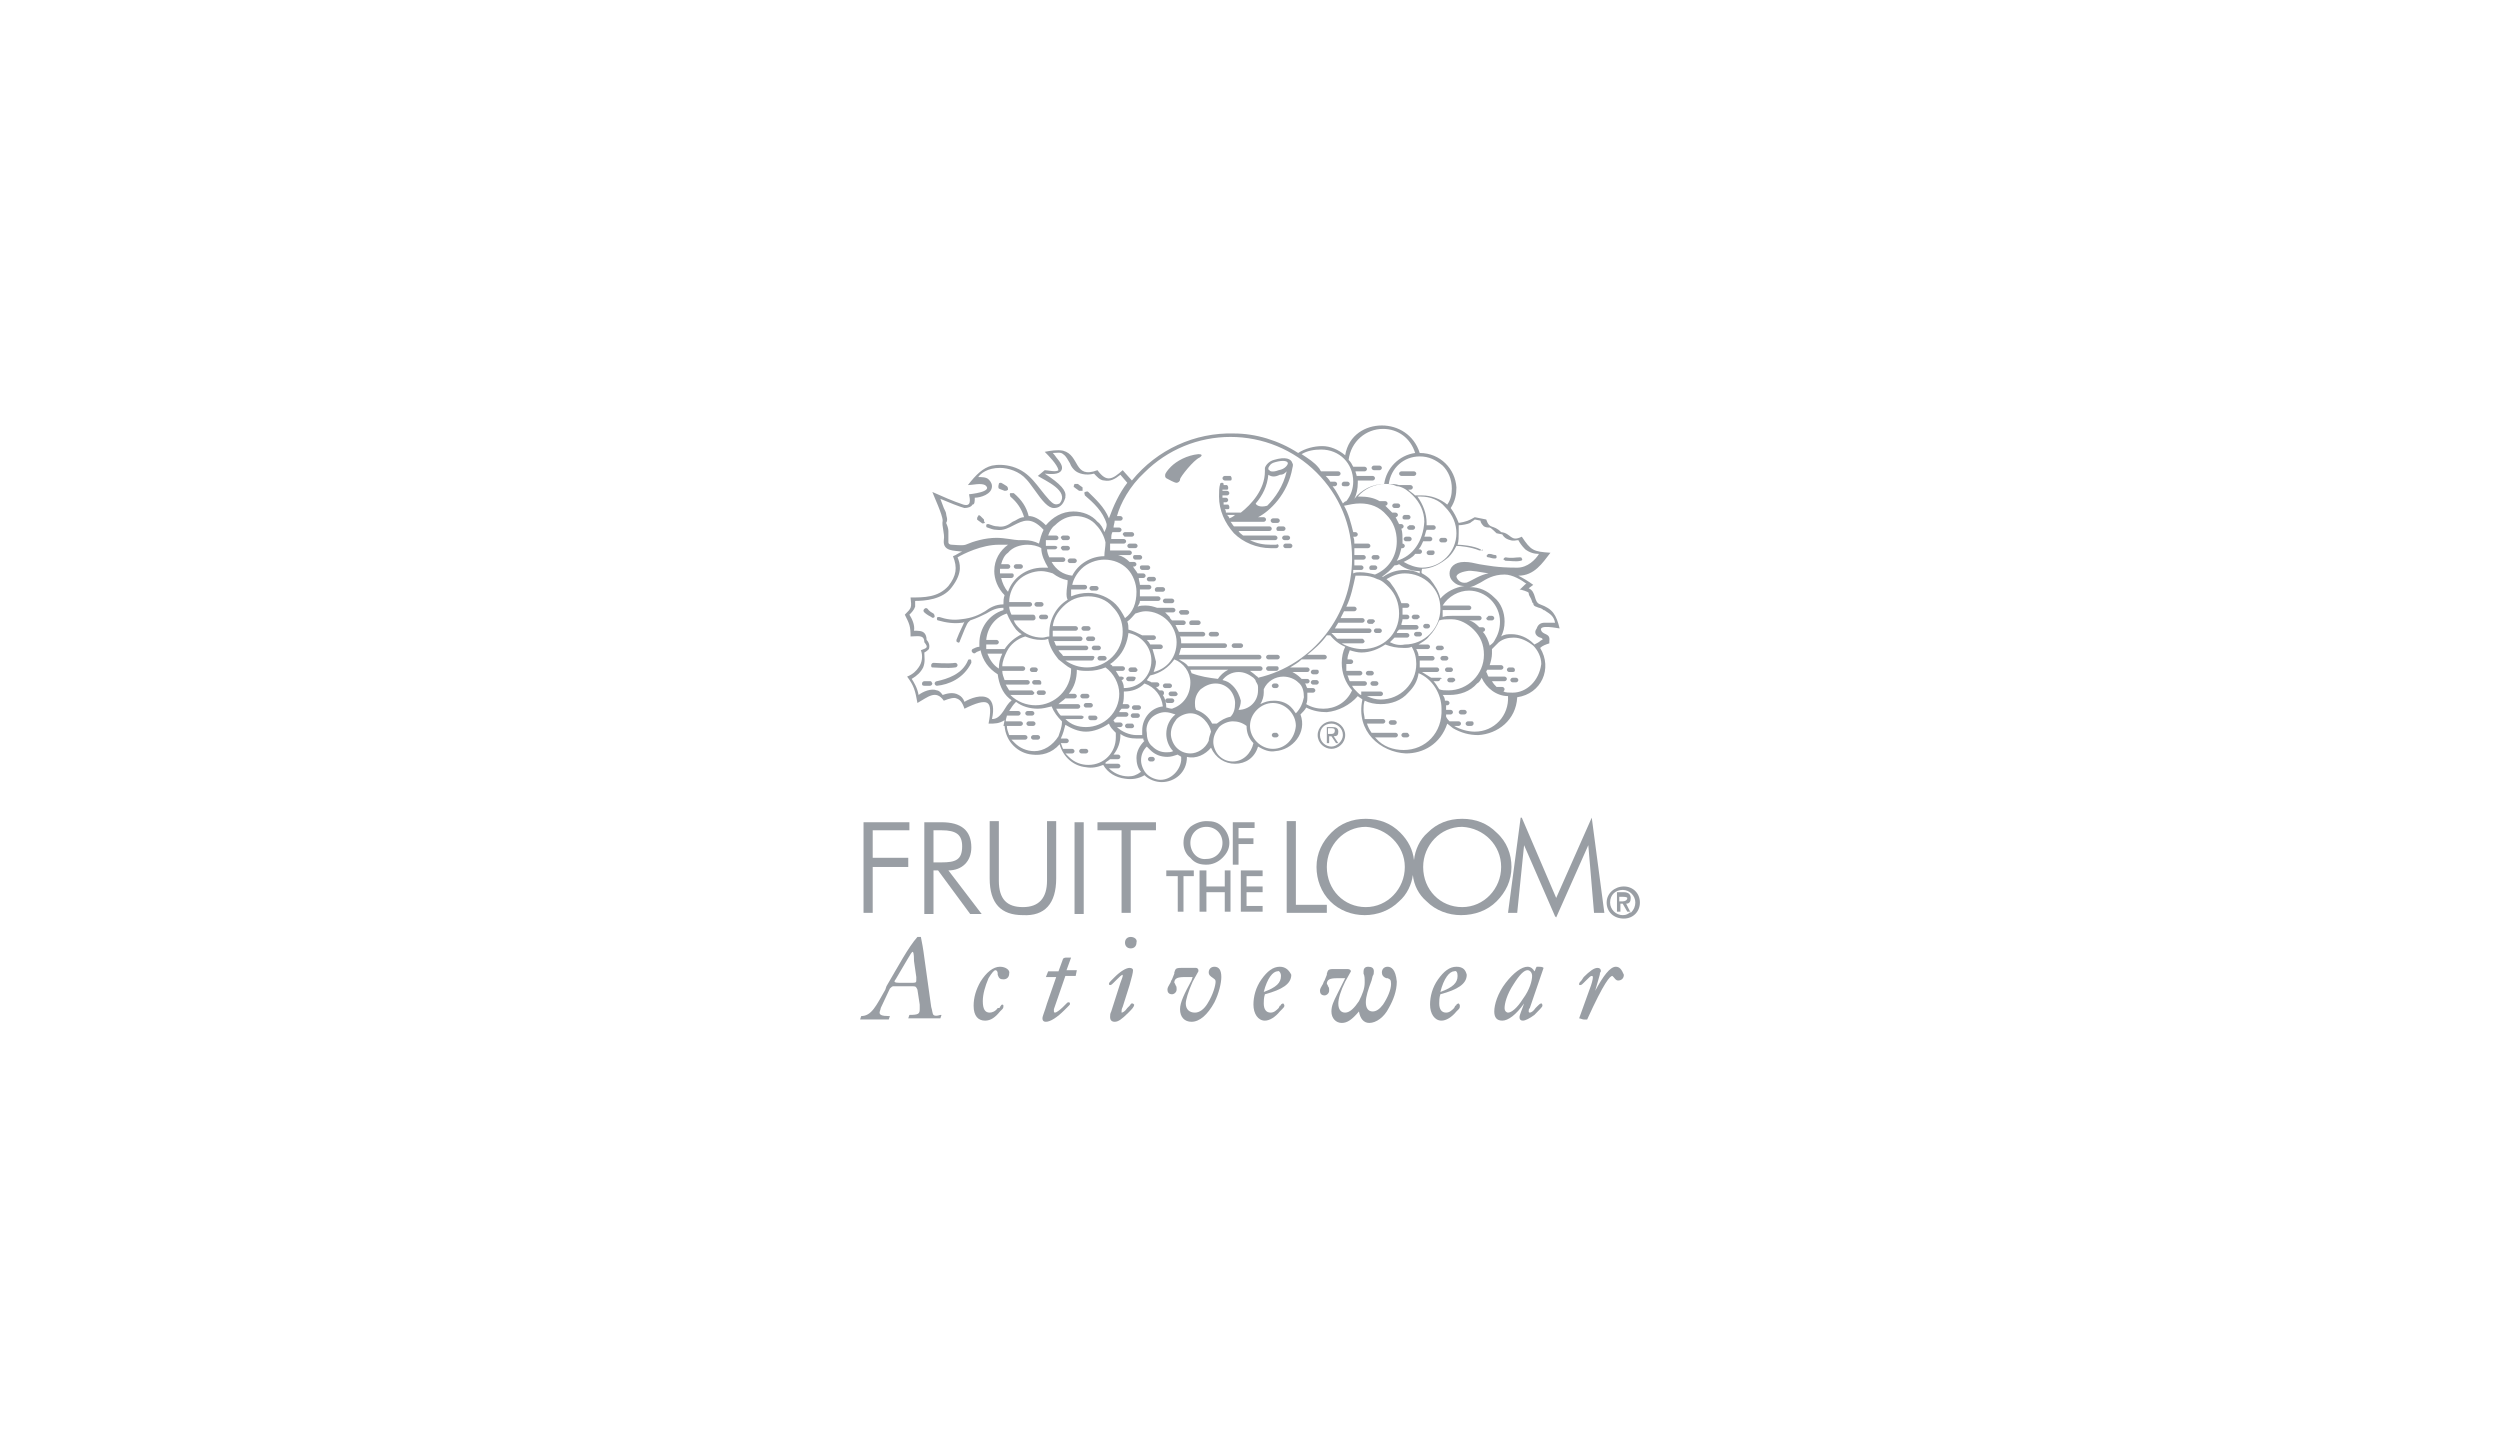 <?xml version="1.0" encoding="utf-8"?>
<!-- Generator: Adobe Illustrator 23.0.3, SVG Export Plug-In . SVG Version: 6.00 Build 0)  -->
<svg version="1.1" id="Layer_1" xmlns="http://www.w3.org/2000/svg" xmlns:xlink="http://www.w3.org/1999/xlink" x="0px" y="0px"
	 viewBox="0 0 218 126" style="enable-background:new 0 0 218 126;" xml:space="preserve">
<style type="text/css">
	.st0{fill:#999EA4;}
	.st1{fill-rule:evenodd;clip-rule:evenodd;fill:#999EA4;}
</style>
<g>
	<g>
		<path class="st0" d="M105.9,84.3c-0.3,0-0.5,0.2-0.5,0.5c0,0.2,0.1,0.3,0.4,0.5l0,0c0.1,0.1,0.2,0.1,0.2,0.3
			c0,0.3-0.2,1.1-0.7,1.9c-0.3,0.5-0.7,0.8-1.1,0.8c-0.5,0-0.8-0.3-0.8-0.8c0-0.3,0.2-1,0.6-1.9l0.5-0.9c0,0,0,0,0-0.1
			c0-0.1-0.1-0.2-0.2-0.2H103c-0.5,0-0.5,0.1-0.6,0.4c0,0,0,0.1,0,0.1l-0.2,0.5c-0.1,0.1-0.1,0.3-0.2,0.4c-0.1,0.2-0.2,0.3-0.2,0.5
			c0,0.2,0.1,0.4,0.4,0.4c0.2,0,0.4-0.2,0.4-0.4c0-0.2,0-0.3-0.1-0.4c0-0.1-0.1-0.2-0.1-0.2c0-0.4,0.3-0.5,0.9-0.5h0.7l-0.1,0.3
			c-0.6,1.1-1,1.9-1,2.5c0,0.7,0.4,1.1,1,1.1c0.7,0,1.4-0.6,2-1.7c0.4-0.8,0.6-1.7,0.6-2.2C106.5,84.6,106.3,84.3,105.9,84.3z"/>
		<path class="st0" d="M98.7,87.5c-0.1,0-0.1,0.1-0.2,0.2l-0.2,0.2c-0.2,0.3-0.4,0.4-0.5,0.4c0,0,0,0,0-0.1c0-0.1,0-0.2,0.1-0.4
			l0.6-1.9c0.2-0.7,0.3-1.1,0.3-1.3c0-0.1-0.1-0.2-0.3-0.2c-0.3,0-0.8,0.3-1.3,0.8l-0.3,0.3c-0.1,0.1-0.2,0.2-0.2,0.3
			c0,0.1,0.1,0.1,0.1,0.1c0.1,0,0.2-0.1,0.3-0.2l0.3-0.3c0.2-0.2,0.4-0.4,0.5-0.4c0,0,0,0,0,0.1c0,0.1-0.1,0.3-0.2,0.6l-0.8,2.5
			c-0.1,0.2-0.1,0.3-0.1,0.5c0,0.2,0.1,0.4,0.4,0.4c0.3,0,0.6-0.2,1.2-0.8c0.3-0.3,0.5-0.5,0.5-0.7C98.8,87.5,98.8,87.5,98.7,87.5z"
			/>
		<path class="st0" d="M98.6,81.7c-0.3,0-0.5,0.2-0.5,0.5c0,0.3,0.2,0.5,0.5,0.5c0.3,0,0.5-0.2,0.5-0.5
			C99.2,81.9,98.9,81.7,98.6,81.7z"/>
		<path class="st0" d="M81.4,88.5c-0.1-0.1-0.1-0.4-0.2-0.7l-0.6-4.3c-0.1-0.8-0.2-1.3-0.3-1.8l0,0H80l0,0c-0.8,0.9-1.7,2.6-2.7,4.3
			l-0.1,0.3c-0.8,1.4-1.2,2.3-2.1,2.3l0,0L75,88.9h2.5l0.1-0.3h-0.1c-0.6,0-0.8-0.1-0.8-0.3c0-0.1,0.1-0.3,0.1-0.4l0.8-1.7
			c0.1-0.1,0.2-0.2,0.3-0.2h1.7c0.3,0,0.3,0.1,0.4,0.3l0.2,1.3c0,0.2,0,0.3,0,0.4c0,0.4-0.1,0.5-0.9,0.5l0,0l-0.1,0.3H82l0.1-0.3H82
			C81.7,88.6,81.5,88.6,81.4,88.5z M79.9,85.5c0,0.2-0.1,0.2-0.4,0.2h-1.1c-0.4,0-0.4-0.1-0.4-0.1c0,0,0-0.1,0.1-0.2l1-1.7
			c0.3-0.5,0.4-0.7,0.5-0.7c0.1,0.1,0.1,0.6,0.1,0.8l0.2,1.4C79.9,85.4,79.9,85.5,79.9,85.5z"/>
		<path class="st0" d="M87.2,84.3c-0.6,0-1.2,0.5-1.7,1.3c-0.4,0.7-0.6,1.4-0.6,2.1c0,0.9,0.4,1.3,1,1.3c0.5,0,0.9-0.3,1.3-0.8
			l0.2-0.2c0.1-0.1,0.1-0.2,0.1-0.3c0-0.1-0.1-0.1-0.1-0.1c-0.1,0-0.1,0.1-0.2,0.2c0,0,0,0.1-0.1,0.1L87,87.9
			c-0.2,0.3-0.5,0.4-0.7,0.4c-0.4,0-0.6-0.3-0.6-1c0-0.6,0.2-1.3,0.5-2c0.3-0.5,0.5-0.7,0.6-0.7c0.1,0,0.2,0.1,0.2,0.3
			c0,0,0,0.1,0,0.1c0.1,0.3,0.2,0.4,0.5,0.4c0.3,0,0.5-0.2,0.5-0.5C88.1,84.6,87.7,84.3,87.2,84.3z"/>
		<path class="st0" d="M93.4,83.5L93.4,83.5c-0.1,0-0.2,0-0.3,0c-0.2,0-0.3,0-0.4,0.1l0,0l-0.4,1.1h-0.9l-0.2,0.5h0.9l-0.8,2.3l0,0
			c-0.2,0.7-0.4,1.1-0.4,1.3c0,0.2,0.1,0.3,0.3,0.3c0.4,0,1-0.4,1.6-1l0.4-0.4l0,0c0.1-0.1,0.1-0.1,0.1-0.2c0-0.1-0.1-0.1-0.1-0.1
			c-0.1,0-0.1,0-0.2,0.1l-0.3,0.3c-0.3,0.3-0.6,0.5-0.7,0.5c0,0-0.1,0-0.1-0.1c0,0,0,0,0-0.1c0,0,0,0,0-0.1l1-2.9h0.9l0.1-0.5H93
			L93.4,83.5z"/>
		<path class="st0" d="M140.9,84.3c-0.5,0-1.1,0.8-1.8,2.1l0.4-1.4c0-0.2,0.1-0.3,0.1-0.3c0-0.2-0.1-0.3-0.3-0.3
			c-0.3,0-0.7,0.3-1.2,0.8l-0.2,0.3c-0.1,0.1-0.2,0.2-0.2,0.3c0,0.1,0,0.1,0.1,0.1c0.1,0,0.2-0.1,0.3-0.2l0.2-0.2
			c0.3-0.3,0.4-0.4,0.5-0.4c0,0,0.1,0,0.1,0.1c0,0.2-0.1,0.6-0.3,1.1l-0.9,2.5l0,0l0,0c0.1,0,0.3,0.1,0.4,0.1c0.1,0,0.2,0,0.3,0l0,0
			l0,0c1.5-3.3,2-3.8,2.2-3.8c0,0,0.1,0.1,0.1,0.1c0.1,0.1,0.2,0.3,0.4,0.3c0.3,0,0.5-0.2,0.5-0.5C141.4,84.5,141.2,84.3,140.9,84.3
			z"/>
		<path class="st0" d="M127,84.3c-0.6,0-1.1,0.4-1.6,1.1c-0.5,0.7-0.7,1.5-0.7,2.2c0,0.8,0.4,1.4,1,1.4c0.4,0,0.9-0.3,1.3-0.8
			l0.2-0.2c0.1-0.1,0.1-0.2,0.1-0.3c0-0.1-0.1-0.2-0.1-0.2c-0.1,0-0.2,0.1-0.2,0.1c0,0,0,0.1-0.1,0.1l-0.1,0.2
			c-0.2,0.2-0.4,0.4-0.7,0.4c-0.4,0-0.6-0.3-0.6-0.8c0-0.2,0-0.5,0.1-0.8c1.5-0.4,2.3-0.9,2.3-1.7C127.8,84.6,127.6,84.3,127,84.3z
			 M127.1,85.1c0,0.6-0.4,1-1.5,1.4c0.3-1.2,0.8-1.8,1.2-1.8C127,84.6,127.1,84.8,127.1,85.1z"/>
		<path class="st0" d="M121,84.3c-0.3,0-0.5,0.2-0.5,0.5c0,0.2,0.1,0.4,0.4,0.5l0.1,0c0.2,0.1,0.3,0.1,0.3,0.5
			c0,0.5-0.3,1.2-0.7,1.8c-0.3,0.4-0.6,0.6-0.9,0.6c-0.4,0-0.6-0.3-0.6-0.8c0-0.5,0.2-1.1,0.5-1.9l0.1-0.4c0.1-0.1,0.1-0.3,0.1-0.4
			c0-0.3-0.2-0.4-0.5-0.4c-0.3,0-0.4,0.2-0.4,0.4c0,0,0,0.1,0,0.2c0.1,0.2,0.1,0.4,0.1,0.8c0,0.5-0.2,1-0.5,1.6
			c-0.4,0.6-0.8,1-1.2,1c-0.4,0-0.6-0.3-0.6-0.8c0-0.4,0.2-1.1,0.6-1.9l0.5-0.9l0,0c0-0.1-0.1-0.2-0.3-0.2h-1.2
			c-0.5,0-0.5,0.1-0.6,0.4c0,0,0,0.1,0,0.1l-0.2,0.5c-0.1,0.1-0.1,0.3-0.2,0.4c-0.1,0.2-0.2,0.3-0.2,0.5c0,0.2,0.1,0.4,0.4,0.4
			c0.2,0,0.4-0.2,0.4-0.4c0-0.2,0-0.3-0.1-0.4c0-0.1-0.1-0.2-0.1-0.2c0-0.4,0.3-0.5,0.9-0.5h0.7l-0.7,1.4c-0.3,0.6-0.5,1-0.5,1.5
			c0,0.6,0.4,1,0.9,1c0.5,0,0.9-0.3,1.5-1c0.1,0.6,0.4,1,0.9,1c0.6,0,1.3-0.5,1.7-1.3c0.4-0.7,0.7-1.5,0.7-2.3
			C121.7,84.5,121.3,84.3,121,84.3z"/>
		<path class="st0" d="M111.6,84.3c-0.6,0-1.1,0.4-1.6,1.1c-0.5,0.7-0.7,1.5-0.7,2.2c0,0.8,0.4,1.4,1,1.4c0.4,0,0.9-0.3,1.3-0.8
			l0.2-0.2c0.1-0.1,0.2-0.2,0.2-0.3c0-0.1-0.1-0.2-0.1-0.2c-0.1,0-0.2,0.1-0.2,0.1c0,0,0,0.1-0.1,0.1l-0.1,0.2
			c-0.2,0.2-0.4,0.4-0.7,0.4c-0.4,0-0.6-0.3-0.6-0.8c0-0.2,0-0.5,0.1-0.8c1.5-0.4,2.3-0.9,2.3-1.7C112.4,84.6,112.1,84.3,111.6,84.3
			z M111.7,85.1c0,0.6-0.4,1-1.5,1.4c0.3-1.2,0.8-1.8,1.2-1.8C111.5,84.6,111.7,84.8,111.7,85.1z"/>
		<path class="st0" d="M134.2,84.3c-0.1,0-0.1,0-0.2,0l0,0l0,0c-0.1,0.1-0.1,0.3-0.2,0.4c-0.1-0.2-0.3-0.4-0.6-0.4
			c-0.5,0-1.2,0.5-1.9,1.4c-0.7,0.9-1,1.9-1,2.5c0,0.5,0.2,0.8,0.7,0.8c0.5,0,1.2-0.5,1.9-1.5c-0.2,0.6-0.4,1-0.4,1.2
			c0,0.2,0.1,0.3,0.3,0.3c0.2,0,0.6-0.2,1-0.5c0.4-0.4,0.7-0.7,0.7-0.8c0,0,0-0.2-0.1-0.2c-0.1,0-0.2,0.1-0.3,0.2l-0.2,0.2
			c-0.2,0.3-0.4,0.4-0.5,0.4c0,0-0.1,0-0.1-0.1c0-0.1,0-0.2,0.1-0.3l1.2-3.5l0,0l0,0C134.5,84.3,134.3,84.3,134.2,84.3z M133.6,85.1
			c0,0.4-0.2,1.2-0.8,2c-0.5,0.8-1,1.2-1.3,1.2c-0.1,0-0.3-0.1-0.3-0.4c0-0.4,0.2-1.2,0.8-2.1c0.5-0.8,0.9-1.2,1.2-1.2
			C133.4,84.6,133.6,84.8,133.6,85.1z"/>
		<path class="st0" d="M92.1,76.6v-5h-0.8v5.2c0,1.5-0.7,2.3-2.1,2.3c-1.4,0-2.1-0.7-2.1-2.3v-5.2h-0.8v5c0,2.2,1,3.2,2.9,3.2
			C91.1,79.9,92.1,78.8,92.1,76.6z"/>
		<polygon class="st0" points="76.1,75.6 79.2,75.6 79.2,74.8 76.1,74.8 76.1,72.4 79.3,72.4 79.3,71.7 75.3,71.7 75.3,79.6 
			76.1,79.6 		"/>
		<path class="st0" d="M82.7,75.9c1.2,0,2-0.8,2-2c0-1.5-0.9-2.2-2.6-2.2h-1.5v8h0.8v-3.8h0.4l2.8,3.8l0,0h1L82.7,75.9z M83.9,73.8
			c0,1.2-0.6,1.4-1.8,1.4h-0.7v-2.8h0.7C83.4,72.4,83.9,72.8,83.9,73.8z"/>
		<rect x="93.7" y="71.7" class="st0" width="0.8" height="8"/>
		<polygon class="st0" points="95.7,72.4 97.8,72.4 97.8,79.6 98.6,79.6 98.6,72.4 100.8,72.4 100.8,71.7 95.7,71.7 		"/>
		<polygon class="st0" points="109.3,73.1 108,73.1 108,72.2 109.4,72.2 109.4,71.7 107.5,71.7 107.5,75.4 108,75.4 108,73.6 
			109.3,73.6 		"/>
		<path class="st0" d="M105.2,75.4c0.5,0,1-0.2,1.4-0.6c0.4-0.4,0.6-0.8,0.6-1.3c0-0.5-0.2-1-0.6-1.4c-0.4-0.4-0.8-0.5-1.4-0.5
			c-0.5,0-1,0.2-1.4,0.5c-0.4,0.4-0.6,0.8-0.6,1.4c0,0.5,0.2,1,0.6,1.3C104.2,75.3,104.7,75.4,105.2,75.4z M103.8,73.5
			c0-0.8,0.6-1.4,1.4-1.4c0.8,0,1.4,0.6,1.4,1.4c0,0.8-0.6,1.4-1.4,1.4C104.4,75,103.8,74.3,103.8,73.5z"/>
		<polygon class="st0" points="102.7,79.5 103.2,79.5 103.2,76.4 104.1,76.4 104.1,75.9 101.7,75.9 101.7,76.4 102.7,76.4 		"/>
		<polygon class="st0" points="110.1,79 108.7,79 108.7,77.8 110.1,77.8 110.1,77.3 108.7,77.3 108.7,76.4 110.1,76.4 110.1,75.9 
			108.2,75.9 108.2,79.5 110.1,79.5 		"/>
		<polygon class="st0" points="106.8,77.3 105.2,77.3 105.2,75.9 104.6,75.9 104.6,79.5 105.2,79.5 105.2,77.8 106.8,77.8 
			106.8,79.5 107.3,79.5 107.3,75.9 106.8,75.9 		"/>
		<polygon class="st0" points="139,79.6 139,79.6 139.9,79.6 138.8,71.3 138.8,71.3 135.7,78.3 132.7,71.3 132.6,71.3 131.5,79.6 
			131.5,79.6 132.3,79.6 132.9,73.7 135.6,79.9 135.7,80 138.5,73.7 		"/>
		<path class="st0" d="M130.5,78.6c0.8-0.8,1.3-1.8,1.3-3c0-1.1-0.4-2.2-1.3-3c-0.8-0.8-1.8-1.2-3-1.2c-1.2,0-2.2,0.4-3,1.2
			c-0.7,0.6-1.1,1.5-1.2,2.4c-0.1-0.9-0.5-1.7-1.2-2.4c-0.8-0.8-1.8-1.2-3-1.2c-1.2,0-2.2,0.4-3,1.2c-0.8,0.8-1.3,1.8-1.3,3
			c0,1.1,0.4,2.2,1.2,3c0.8,0.8,1.9,1.2,3,1.2c1.1,0,2.2-0.4,3-1.2c0.7-0.6,1.1-1.5,1.2-2.3c0.1,0.9,0.5,1.7,1.2,2.3
			c0.8,0.8,1.9,1.2,3,1.2C128.6,79.8,129.7,79.4,130.5,78.6z M130.9,75.6c0,1.9-1.5,3.5-3.4,3.5c-1.9,0-3.4-1.5-3.4-3.5
			c0-1.9,1.5-3.5,3.4-3.5C129.4,72.2,130.9,73.7,130.9,75.6z M122.5,75.6c0,1.9-1.5,3.5-3.4,3.5c-1.9,0-3.4-1.5-3.4-3.5
			c0-1.9,1.5-3.5,3.4-3.5C120.9,72.2,122.5,73.7,122.5,75.6z"/>
		<polygon class="st0" points="115.7,78.9 113,78.9 113,71.6 112.2,71.6 112.2,79.6 115.7,79.6 		"/>
		<path class="st0" d="M141.6,77.3c-0.8,0-1.5,0.6-1.5,1.4c0,0.8,0.6,1.4,1.5,1.4c0.8,0,1.4-0.6,1.4-1.4
			C143,77.9,142.4,77.3,141.6,77.3z M141.9,78.3c0,0.2-0.2,0.3-0.4,0.3h-0.3v-0.4h0.3C141.9,78.2,141.9,78.3,141.9,78.3z
			 M141.8,78.8c0.3,0,0.4-0.2,0.4-0.5c0-0.3-0.2-0.5-0.6-0.5H141v1.7h0.3v-0.7h0.2l0.4,0.7l0,0h0.3c-0.2,0.2-0.4,0.3-0.7,0.3
			c-0.6,0-1.1-0.5-1.1-1.1c0-0.7,0.5-1.1,1.1-1.1c0.6,0,1.1,0.5,1.1,1.1c0,0.3-0.1,0.6-0.4,0.9L141.8,78.8z"/>
	</g>
	<path class="st1" d="M136,54.8c-0.3-1.2-0.6-1.7-1.7-2.1c-0.6-0.2-0.3-1.1-1-1.4l0.4-0.3c-0.4-0.3-0.9-0.6-1.3-0.8
		c1.4,0,2.1-1.1,2.8-2c-1.5-0.1-1.7-0.2-2.5-1.4c-1,0.5-0.9-0.3-1.8-0.4c-0.7-0.7-1-0.2-1.3-1.1l-1-0.2c-0.5,0.3-0.8,0.4-1.4,0.5
		c-0.2-0.5-0.4-0.9-0.7-1.3c0.4-0.6,0.5-1.2,0.5-1.8c-0.1-1.6-1.4-3-3.2-3c-0.5-1.6-1.9-2.4-3.3-2.4c-1.4,0-2.9,0.8-3.2,2.6
		c-0.6-0.5-1.3-0.8-2-0.8c-0.7,0-1.5,0.2-2.1,0.6c-1.7-1.1-3.7-1.7-5.6-1.7c-3.4-0.1-6.7,1.4-8.9,4.1l-0.8-0.9
		c-0.9,0.8-1.4,1.1-2.2,0c-2.1,0.8-1.5-1.3-3-1.7c-0.5-0.1-1.1,0-1.6,0.1c0.3,0.3,1.1,1.1,1.2,1.6c-0.2,0.2-0.9,0-1.2,0l-0.6,0.5
		c0.6,0.4,2.8,1.3,1.9,2.4c-0.4,0.2-0.6,0-0.9-0.3c-1.1-1.2-1.6-2.4-3.2-2.9c-0.7-0.2-1.3-0.2-1.8-0.1c-0.8,0.2-1.4,0.8-2.1,1.7
		c0.4,0,1.1-0.2,1.5,0c0.8,0.6-1.4,0.8-1.4,0.8c0.1,0.5,0.2,1.1-0.5,0.9c-0.9-0.3-1.8-0.7-2.7-1.1c0.1,0.3,0.9,2,0.9,2.5
		c-0.1,0.5,0.2,1.1,0.1,1.7c-0.1,1,0.9,0.9,1.6,1c-0.3,0.1-0.5,0.3-0.8,0.4c0.4,1,0.3,1.7-0.4,2.6c-0.9,1-2.1,1-3.3,1
		c0.1,0.9,0.1,0.9-0.5,1.5c0.4,0.8,0.5,1,0.5,1.9c0.6,0,1.2-0.2,1.2,0.5c0.4,0.5,0.2,0.5-0.3,0.7c0.2,0.5,0.1,1.1-0.2,1.5
		c-0.2,0.3-0.5,0.6-1,0.8c0.6,0.8,0.7,1.2,0.9,2.3c0.9-0.5,1.6-1.2,2.3-0.2c0.5-0.2,0.9-0.3,1.1-0.2c0.3,0.1,0.5,0.3,0.7,0.9
		c1-0.5,1.7-0.7,2-0.5c0.3,0.2,0.3,0.8,0.1,1.8c0.6,0,0.9,0,1.4-0.3l-0.1,0.5l0.1,0c0.1,1.4,1.2,2.4,2.4,2.5
		c0.8,0.1,1.7-0.1,2.4-0.9c0.3,1.1,1.2,1.9,2.3,2c0.5,0.1,1,0,1.5-0.2c0.4,0.7,1.1,1.1,1.9,1.2c0.6,0.1,1.2,0,1.7-0.3
		c0.4,0.4,1,0.6,1.5,0.6c1.1,0,2.2-0.8,2.2-2.2c0.8,0.2,1.6-0.2,2.1-0.8c0.4,0.9,1.2,1.4,2.1,1.4c0.9,0,1.7-0.5,2-1.5
		c0.5,0.3,1,0.5,1.5,0.4c1.5-0.1,2.8-1.6,2.2-3.2c0.2-0.2,0.4-0.4,0.5-0.6c0.6,0.3,1.2,0.4,1.8,0.4c1-0.1,2-0.6,2.7-1.4
		c0.1,0.1,0.3,0.2,0.4,0.3c-0.6,2.8,1.6,4.6,3.8,4.7c1.5,0,3-0.8,3.6-2.6l0.5,0.4c0.7,0.4,1.4,0.6,2.2,0.6c1.7-0.1,3.3-1.3,3.4-3.3
		c2.1-0.3,3.1-2.5,2-4.3c0.2-0.2,0.5-0.3,0.8-0.4l0-0.2c0.1-0.7-0.5-0.5-0.7-0.9C134.1,54.4,135.9,54.8,136,54.8z M129.1,47.9
		c-0.6-0.3-1.6-0.4-2-0.4c0.1-0.3,0.1-0.7,0.1-1.1c0-0.2,0-0.4,0-0.6c0.3,0,0.8-0.1,1-0.2c0.1-0.1,0.3-0.2,0.4-0.3l0.5,0.1
		c0,0.2,0.2,0.4,0.3,0.5c0.2,0.1,0.3,0.1,0.5,0.1c0.1,0,0.6,0.5,0.6,0.5l0.5,0.1c0.1,0.2,0.3,0.4,0.7,0.5c0.3,0.1,0.5,0,0.7,0
		c0.1,0.2,0.3,0.5,0.6,0.8c0.4,0.3,0.8,0.4,1.2,0.4c-0.3,0.5-1,1.2-1.9,1.2c-1.8,0-2.6-0.2-3.3-0.3c-0.5-0.1-0.8-0.2-1.3-0.2
		c-0.9,0-1.3,0.5-1.3,1c0,0.3,0.1,0.5,0.3,0.7c0.2,0.2,0.5,0.4,1,0.4c-0.8,0.1-1.6,0.5-2.1,1.1c-0.1-0.6-0.5-1.2-0.9-1.7
		c-0.2-0.2-0.5-0.4-0.7-0.5c-0.1-0.1,0-0.3,0-0.4c0.8,0,1.6-0.4,2.3-1c0.3-0.3,0.5-0.6,0.7-1c0.3,0,1.3,0.1,2,0.4
		c0.1,0,0.2,0,0.3-0.1C129.3,48.1,129.2,48,129.1,47.9z M130.3,55.9c-0.1,0.2-0.3,0.3-0.4,0.4c-0.1-0.4-0.3-0.9-0.6-1.2h0
		c0.1,0,0.2-0.1,0.2-0.2c0-0.1-0.1-0.2-0.2-0.2H129h0c0,0,0,0,0,0c-0.3-0.3-0.5-0.5-0.9-0.6h0.9c0.1,0,0.2-0.1,0.2-0.2
		c0-0.1-0.1-0.2-0.2-0.2h-2.1c-0.1,0-0.2,0-0.3,0c-0.3,0-0.5,0-0.8,0.1c0-0.2,0-0.4,0-0.6h2.3c0.1,0,0.2-0.1,0.2-0.2
		c0-0.1-0.1-0.2-0.2-0.2h-2.3c0.5-0.8,1.4-1.3,2.3-1.3c0.7,0,1.4,0.3,1.9,0.8c0.5,0.5,0.8,1.2,0.8,1.9
		C130.8,54.9,130.6,55.4,130.3,55.9C130.3,55.9,130.3,55.9,130.3,55.9L130.3,55.9z M125.6,59.1h-0.8c-0.3-0.2-0.5-0.3-0.8-0.5h1.3
		c0.1,0,0.2-0.1,0.2-0.2c0-0.1-0.1-0.2-0.2-0.2h-1.5c0-0.2,0-0.4,0-0.6h1.1c0.1,0,0.2-0.1,0.2-0.2c0-0.1-0.1-0.2-0.2-0.2h-1.2
		c0-0.2-0.1-0.4-0.2-0.6h1c0.1,0,0.2-0.1,0.2-0.2c0-0.1-0.1-0.2-0.2-0.2h-0.8c0.3-0.2,0.7-0.4,0.9-0.7c0.4-0.4,0.7-0.9,0.9-1.4
		c0.3-0.1,0.6-0.1,0.9-0.1c0,0,0,0,0,0h0.2c0.7,0,1.4,0.4,1.9,0.9c0.6,0.6,0.9,1.3,0.9,2.2c0,1.7-1.4,3.1-3.1,3.1
		c-0.3,0-0.6,0-0.8-0.1v0c-0.2-0.3-0.3-0.5-0.5-0.7h0.4c0.1,0,0.2-0.1,0.2-0.2C125.8,59.2,125.7,59.1,125.6,59.1z M118.8,55.7h-2.2
		c-0.1-0.1-0.2-0.2-0.3-0.3v0c0,0,0,0,0,0c-0.1-0.1-0.1-0.1-0.2-0.2h3.3c0.1,0,0.2-0.1,0.2-0.2c0-0.1-0.1-0.2-0.2-0.2h-3
		c0.1-0.2,0.2-0.3,0.3-0.5h2.1c0.1,0,0.2-0.1,0.2-0.2c0-0.1-0.1-0.2-0.2-0.2h-1.9c0.1-0.2,0.2-0.4,0.3-0.6h0.9
		c0.1,0,0.2-0.1,0.2-0.2c0-0.1-0.1-0.2-0.2-0.2h-0.7c0.4-0.8,0.6-1.8,0.8-2.7c0.2,0,0.4,0,0.6,0c0.5,0,0.9,0.1,1.3,0.3
		c0.4,0.1,0.7,0.4,1,0.7c0.6,0.6,0.9,1.4,0.9,2.3c0,1.8-1.4,3.1-3.2,3.1c-0.6,0-1.3-0.2-1.8-0.5h1.8c0.1,0,0.2-0.1,0.2-0.2
		C118.9,55.8,118.9,55.7,118.8,55.7z M121.8,48.9c0.2-0.3,0.3-0.7,0.4-1.1h0.1c0.1,0,0.2-0.1,0.2-0.2c0-0.1-0.1-0.2-0.2-0.2h0
		c0-0.1,0-0.2,0-0.3c0-0.3,0-0.7-0.1-1h0c0.1,0,0.2-0.1,0.2-0.2c0-0.1-0.1-0.2-0.2-0.2H122c-0.1-0.2-0.2-0.4-0.3-0.6h0
		c0.1,0,0.2-0.1,0.2-0.2c0-0.1-0.1-0.2-0.2-0.2h-0.3c-0.1-0.1-0.2-0.2-0.3-0.3c-0.1-0.1-0.2-0.2-0.3-0.3c0.1,0,0.2-0.1,0.2-0.2
		c0-0.1-0.1-0.2-0.2-0.2h-0.5c-0.5-0.3-1.1-0.4-1.7-0.4c-0.1,0-0.1,0-0.2,0c0.6-0.7,1.5-1.1,2.4-1.1c0.3,0,0.6,0,1,0.2
		c0,0,0,0,0.1,0c0.5,0.1,0.9,0.4,1.3,0.8c0.6,0.6,1,1.4,1,2.3C124.1,47.2,123.2,48.5,121.8,48.9z M122,49.2c0.5,0.4,1.1,0.6,1.8,0.6
		c0,0,0,0.1,0,0.2c-0.4-0.2-0.8-0.3-1.3-0.3c-0.7,0-1.3,0.2-1.9,0.6c0,0-0.1,0-0.1,0c0.4-0.3,0.8-0.6,1.1-1
		C121.7,49.3,121.8,49.3,122,49.2z M118.6,43.9c0.9,0,1.7,0.3,2.3,1c0.6,0.6,0.9,1.4,0.9,2.3c0,1.3-0.7,2.4-1.9,2.9
		c-0.4-0.1-0.8-0.2-1.3-0.2c-0.2,0-0.4,0-0.6,0.1c0-0.1,0-0.2,0-0.3h0.7c0.1,0,0.2-0.1,0.2-0.2c0-0.1-0.1-0.2-0.2-0.2h-0.6
		c0-0.2,0-0.4,0-0.5h0.8c0.1,0,0.2-0.1,0.2-0.2c0-0.1-0.1-0.2-0.2-0.2h-0.8c0-0.2,0-0.4,0-0.6h1.2c0.1,0,0.2-0.1,0.2-0.2
		c0-0.1-0.1-0.2-0.2-0.2h-1.2c0-0.2,0-0.4-0.1-0.6h0.2c0.1,0,0.2-0.1,0.2-0.2c0-0.1-0.1-0.2-0.2-0.2H118c-0.2-0.8-0.4-1.6-0.8-2.3
		C117.7,44,118.1,43.9,118.6,43.9z M121.2,56c0.1-0.1,0.3-0.3,0.4-0.4h1.1c0.1,0,0.2-0.1,0.2-0.2c0-0.1-0.1-0.2-0.2-0.2h-0.9
		c0-0.1,0.1-0.2,0.2-0.3h1.5c0.1,0,0.2-0.1,0.2-0.2c0-0.1-0.1-0.2-0.2-0.2h-1.3c0-0.2,0.1-0.3,0.1-0.5h0.4c0.1,0,0.2-0.1,0.2-0.2
		c0-0.1-0.1-0.2-0.2-0.2h-0.4c0,0,0-0.1,0-0.1c0-0.2,0-0.3,0-0.5h0.4c0.1,0,0.2-0.1,0.2-0.2c0-0.1-0.1-0.2-0.2-0.2h-0.5
		c-0.2-0.6-0.5-1.2-0.9-1.7c-0.1-0.2-0.3-0.3-0.4-0.4c0.5-0.3,1-0.5,1.6-0.5c0.8,0,1.6,0.3,2.2,0.9c0.6,0.6,0.9,1.3,0.9,2.2
		c0,1.7-1.4,3.1-3.1,3.1C122,56.3,121.6,56.2,121.2,56C121.2,56,121.2,56,121.2,56z M129.8,50c-0.7,0.1-1.4,0.6-1.9,0.8
		c-0.5,0.1-0.8-0.2-0.9-0.5c0-0.2,0.3-0.4,0.9-0.5C128.3,49.7,129.1,49.9,129.8,50z M127,46.5c0,1.6-1.3,3-3,3
		c-0.5,0-1.1-0.2-1.6-0.5c0.4-0.2,0.8-0.4,1-0.7h0.4c0.1,0,0.2-0.1,0.2-0.2c0-0.1-0.1-0.2-0.2-0.2h-0.1c0.2-0.2,0.3-0.5,0.4-0.7h0.6
		c0.1,0,0.2-0.1,0.2-0.2c0-0.1-0.1-0.2-0.2-0.2h-0.5c0.1-0.2,0.1-0.4,0.2-0.6h0.6c0.1,0,0.2-0.1,0.2-0.2c0-0.1-0.1-0.2-0.2-0.2h-0.6
		c0,0,0-0.1,0-0.2c0-0.8-0.3-1.6-0.8-2.3c0.1,0,0.2,0,0.3,0c0.8,0,1.6,0.3,2.1,0.9C126.7,44.9,127,45.7,127,46.5z M125.8,40.6
		c0.5,0.5,0.8,1.2,0.8,2c0,0.5-0.1,1-0.4,1.4c-0.6-0.5-1.4-0.8-2.2-0.8c-0.2,0-0.4,0-0.6,0c-0.2-0.2-0.4-0.3-0.6-0.5h0.2
		c0.1,0,0.2-0.1,0.2-0.2c0-0.1-0.1-0.2-0.2-0.2h-1c-0.3-0.1-0.6-0.1-0.9-0.1c0.2-1.4,1.3-2.4,2.7-2.4
		C124.6,39.8,125.2,40.1,125.8,40.6z M120.6,37.4c1.3,0,2.4,0.8,2.8,2.1c-1.4,0.2-2.5,1.3-2.7,2.7c-1,0-2,0.5-2.6,1.3
		c0.2-0.4,0.3-0.9,0.3-1.4c0-0.1,0-0.2,0-0.2h1.3c0.1,0,0.2-0.1,0.2-0.2c0-0.1-0.1-0.2-0.2-0.2h-1.4c0-0.1-0.1-0.3-0.1-0.4h0.8
		c0.1,0,0.2-0.1,0.2-0.2c0-0.1-0.1-0.2-0.2-0.2h-1c-0.1-0.2-0.2-0.4-0.4-0.6C117.8,38.5,119.1,37.4,120.6,37.4z M115.2,39.2
		c0.8,0,1.5,0.3,2,0.8c0.5,0.5,0.8,1.2,0.8,2c0,0.6-0.2,1.2-0.6,1.7c-0.1,0-0.2,0.1-0.3,0.2c-0.3-0.5-0.5-1-0.9-1.5h0.2
		c0.1,0,0.2-0.1,0.2-0.2c0-0.1-0.1-0.2-0.2-0.2H116c-0.1-0.2-0.3-0.4-0.4-0.5h1.1c0.1,0,0.2-0.1,0.2-0.2c0-0.1-0.1-0.2-0.2-0.2h-1.5
		c-0.1-0.1-0.1-0.2-0.2-0.3c-0.4-0.5-0.9-0.8-1.5-1.2C114,39.3,114.6,39.2,115.2,39.2z M99.8,41.2c2-2,4.7-3.1,7.5-3.1
		c2.8,0,5.5,1.1,7.5,3.1c2,2,3.1,4.6,3.1,7.5c0,4.9-3.4,9.3-8.2,10.4c0-0.1-0.1-0.1-0.2-0.2c-0.2-0.2-0.4-0.3-0.5-0.4h0.9
		c0.1,0,0.2-0.1,0.2-0.2c0-0.1-0.1-0.2-0.2-0.2h-6.3c-0.2-0.3-0.5-0.4-0.8-0.6h7c0.1,0,0.2-0.1,0.2-0.2c0-0.1-0.1-0.2-0.2-0.2h-7
		c0.1-0.2,0.1-0.4,0.2-0.6h3.8c0.1,0,0.2-0.1,0.2-0.2c0-0.1-0.1-0.2-0.2-0.2h-3.8c0-0.2,0-0.4-0.1-0.6h2c0.1,0,0.2-0.1,0.2-0.2
		c0-0.1-0.1-0.2-0.2-0.2h-2.1c-0.1-0.2-0.2-0.4-0.3-0.6h0.7c0.1,0,0.2-0.1,0.2-0.2c0-0.1-0.1-0.2-0.2-0.2h-1
		c-0.1-0.1-0.2-0.2-0.2-0.3c-0.1-0.1-0.3-0.3-0.4-0.4h0.7c0.1,0,0.2-0.1,0.2-0.2c0-0.1-0.1-0.2-0.2-0.2h-1.4c-0.3-0.1-0.6-0.2-1-0.2
		c-0.2,0-0.5,0-0.7,0.1c0.1-0.2,0.2-0.3,0.2-0.5h1.6c0.1,0,0.2-0.1,0.2-0.2c0-0.1-0.1-0.2-0.2-0.2h-1.6c0-0.1,0-0.3,0-0.5
		c0,0,0-0.1,0-0.1h0.8c0.1,0,0.2-0.1,0.2-0.2c0-0.1-0.1-0.2-0.2-0.2h-0.8c0-0.2-0.1-0.4-0.1-0.6h0.4c0.1,0,0.2-0.1,0.2-0.2
		c0-0.1-0.1-0.2-0.2-0.2h-0.5c-0.1-0.2-0.3-0.4-0.4-0.6h0.1c0.1,0,0.2-0.1,0.2-0.2c0-0.1-0.1-0.2-0.2-0.2h-0.4
		c-0.3-0.3-0.6-0.5-1-0.6h1c0.1,0,0.2-0.1,0.2-0.2c0-0.1-0.1-0.2-0.2-0.2h-1.7c0-0.2,0-0.4,0-0.6h1.2c0.1,0,0.2-0.1,0.2-0.2
		c0-0.1-0.1-0.2-0.2-0.2h-1.1c0-0.2,0-0.4,0.1-0.6h0.6c0.1,0,0.2-0.1,0.2-0.2c0-0.1-0.1-0.2-0.2-0.2h-0.5c0-0.2,0.1-0.4,0.1-0.6h0.5
		c0.1,0,0.2-0.1,0.2-0.2c0-0.1-0.1-0.2-0.2-0.2h-0.3C97.7,43.9,98.5,42.4,99.8,41.2z M107.5,59.8c-0.3-0.3-0.5-0.4-0.9-0.5
		c0.3-0.4,0.8-0.7,1.4-0.7c0.5,0,0.9,0.2,1.3,0.5c0.1,0.1,0.2,0.2,0.2,0.3v0c0.1,0.2,0.2,0.3,0.2,0.5c0,0,0,0,0,0l0,0
		c0,0.1,0,0.2,0,0.3c0,1-0.8,1.7-1.7,1.7c0,0,0,0,0,0c0.1-0.2,0.2-0.5,0.2-0.8C108.1,60.7,107.9,60.2,107.5,59.8z M99.6,64.1
		c-0.2,0-0.3,0-0.5,0c-0.6,0-1.3-0.3-1.7-0.7h0.3c0.1,0,0.2-0.1,0.2-0.2c0-0.1-0.1-0.2-0.2-0.2h-0.5c0-0.1-0.1-0.1-0.1-0.2
		c0.1-0.1,0.2-0.2,0.3-0.3c0,0,0,0,0,0h0.8c0.1,0,0.2-0.1,0.2-0.2c0-0.1-0.1-0.2-0.2-0.2h-0.6c0-0.1,0.1-0.2,0.2-0.3h0.5
		c0.1,0,0.2-0.1,0.2-0.2c0-0.1-0.1-0.2-0.2-0.2h-0.4c0.1-0.3,0.1-0.6,0.1-1c0,0,0,0,0-0.1c0.7,0,1.3-0.2,1.8-0.7
		c0.9,0.3,1.5,1.1,1.6,2c-1,0.1-1.8,1-1.8,2.1C99.6,63.9,99.6,64,99.6,64.1z M94.3,62.4h-1.8c-0.2-0.2-0.3-0.4-0.4-0.6H94
		c0.1,0,0.2-0.1,0.2-0.2c0-0.1-0.1-0.2-0.2-0.2h-1.7c0.2-0.2,0.4-0.3,0.6-0.5h0.8c0.1,0,0.2-0.1,0.2-0.2c0-0.1-0.1-0.2-0.2-0.2h-0.5
		c0.5-0.6,0.7-1.3,0.7-2.1c0.3,0.1,0.6,0.1,1,0.1c0.5,0,1-0.1,1.5-0.3c0.7,0.5,1.2,1.4,1.2,2.3c0,1.6-1.3,2.9-2.9,2.9
		c-0.7,0-1.3-0.2-1.8-0.7h1.4c0.1,0,0.2-0.1,0.2-0.2C94.5,62.5,94.4,62.4,94.3,62.4z M90,60.2H88c-0.1-0.2-0.2-0.3-0.3-0.5h1.9
		c0.1,0,0.2-0.1,0.2-0.2c0-0.1-0.1-0.2-0.2-0.2h-2c-0.1-0.3-0.2-0.5-0.2-0.8h1.8c0.1,0,0.2-0.1,0.2-0.2c0-0.1-0.1-0.2-0.2-0.2h-1.8
		c0-0.4,0.2-0.9,0.4-1.3c0.3-0.6,0.9-1.1,1.6-1.3c0.5,0.2,0.9,0.3,1.4,0.3c0.2,0,0.4,0,0.6-0.1c0.1,0.7,0.5,1.3,0.9,1.8
		c0.4,0.3,0.7,0.6,1.1,0.8c0,0,0,0.1,0,0.1c0,1.7-1.4,3.1-3.1,3.1c-0.8,0-1.6-0.3-2.2-0.9c0,0,0,0,0,0H90c0.1,0,0.2-0.1,0.2-0.2
		C90.1,60.3,90,60.2,90,60.2z M86,56.6c0-0.1,0-0.3,0-0.4h0.9c0.1,0,0.2-0.1,0.2-0.2c0-0.1-0.1-0.2-0.2-0.2h-0.9
		c0.1-1.1,0.8-2,1.8-2.3c0.2,0.5,0.5,1,0.8,1.4c0.2,0.2,0.3,0.3,0.5,0.4c-0.6,0.3-1.1,0.7-1.5,1.3H86z M87.4,57
		c-0.2,0.4-0.3,0.8-0.3,1.3c0,0,0,0,0,0c-0.5-0.3-0.8-0.8-1-1.3H87.4z M88.2,50h-1c0-0.1,0-0.3,0-0.4h0.7c0.1,0,0.2-0.1,0.2-0.2
		c0-0.1-0.1-0.2-0.2-0.2h-0.6c0.1-0.4,0.3-0.8,0.6-1c0.4-0.5,1.1-0.7,1.7-0.7c0.4,0,0.9,0.1,1.2,0.3c0,0.6,0.3,1.2,0.6,1.7
		c-0.2,0-0.4,0-0.5,0c-1.4,0-2.6,0.9-3,2.1c-0.3-0.3-0.5-0.8-0.6-1.2h0.9c0.1,0,0.2-0.1,0.2-0.2C88.4,50,88.3,50,88.2,50z M92,47.6
		h-0.8c0-0.2,0-0.3,0-0.5h0.9c0.1,0,0.2-0.1,0.2-0.2c0-0.1-0.1-0.2-0.2-0.2h-0.7c0.1-0.3,0.3-0.7,0.6-0.9c0.5-0.5,1.1-0.8,1.8-0.8
		c0.7,0,1.4,0.3,1.8,0.8c0.4,0.4,0.7,1,0.8,1.5c0,0.4-0.1,0.8-0.1,1.2c0,0,0,0,0,0h0c-1.2,0-2.3,0.7-2.8,1.7
		c-0.8-0.1-1.4-0.5-1.8-1.2h1c0.1,0,0.2-0.1,0.2-0.2c0-0.1-0.1-0.2-0.2-0.2h-1.2c-0.1-0.2-0.2-0.5-0.2-0.7H92c0.1,0,0.2-0.1,0.2-0.2
		C92.2,47.7,92.1,47.6,92,47.6z M100.5,56.6h0.7c0.1,0,0.2-0.1,0.2-0.2c0-0.1-0.1-0.2-0.2-0.2h-0.9c-0.1-0.2-0.2-0.3-0.3-0.4h0.6
		c0.1,0,0.2-0.1,0.2-0.2c0-0.1-0.1-0.2-0.2-0.2c0,0-1,0-1,0c-0.4-0.2-0.8-0.4-1.2-0.5c0-0.2,0-0.5-0.1-0.7c0.3-0.2,0.5-0.5,0.7-0.7
		c0.3-0.1,0.6-0.2,0.9-0.2c0.7,0,1.4,0.3,1.9,0.8c0.5,0.5,0.8,1.2,0.8,1.9c0,1.3-0.8,2.3-2,2.6c0.1-0.3,0.2-0.6,0.2-0.9
		C100.7,57.3,100.6,56.9,100.5,56.6z M97.8,59h-0.2c-0.1-0.2-0.2-0.3-0.3-0.5h0.6c0.1,0,0.2-0.1,0.2-0.2c0-0.1-0.1-0.2-0.2-0.2H97
		c0-0.1-0.1-0.1-0.2-0.2c0.2-0.1,0.4-0.3,0.6-0.5c0.6-0.6,0.9-1.4,1-2.2c1.1,0.2,2,1.2,2,2.4c0,1.3-1,2.4-2.4,2.4
		c0-0.3-0.1-0.5-0.2-0.7c0.1,0,0.2-0.1,0.2-0.2C98,59.1,97.9,59,97.8,59z M95.3,57.2h-2.6c-0.1-0.2-0.3-0.3-0.4-0.5h2.4
		c0.1,0,0.2-0.1,0.2-0.2c0-0.1-0.1-0.2-0.2-0.2h-2.6C92,56.2,92,56,91.9,55.9h2.3c0.1,0,0.2-0.1,0.2-0.2c0-0.1-0.1-0.2-0.2-0.2h-2.4
		c0-0.2,0-0.4,0-0.5h2c0.1,0,0.2-0.1,0.2-0.2c0-0.1-0.1-0.2-0.2-0.2h-2c0.1-0.7,0.4-1.2,0.9-1.7c0.6-0.6,1.3-0.9,2.2-0.9
		c0.8,0,1.6,0.3,2.1,0.9c0.6,0.6,0.9,1.3,0.9,2.2c0,1.7-1.4,3.1-3.1,3.1c-0.7,0-1.3-0.2-1.9-0.6h2.3c0.1,0,0.2-0.1,0.2-0.2
		C95.5,57.3,95.4,57.2,95.3,57.2z M90.1,53.6h-1.9c-0.1-0.2-0.2-0.5-0.2-0.7h1.8c0.1,0,0.2-0.1,0.2-0.2c0-0.1-0.1-0.2-0.2-0.2H88
		c0-0.7,0.3-1.4,0.8-1.9c0.5-0.5,1.3-0.8,2-0.8c0.3,0,0.7,0.1,1,0.2c0.4,0.3,0.8,0.5,1.3,0.6C93.1,51,93,51.3,93,51.8
		c0,0.1,0,0.3,0.1,0.5c-1,0.6-1.6,1.7-1.6,2.9c0,0.1,0,0.2,0,0.3c-0.2,0-0.4,0.1-0.6,0.1c-0.8,0-1.5-0.3-2-0.8
		c-0.2-0.2-0.4-0.4-0.5-0.7h1.7c0.1,0,0.2-0.1,0.2-0.2C90.3,53.7,90.2,53.6,90.1,53.6z M98.1,53.9c-0.2-0.4-0.5-0.9-0.8-1.2
		c-0.6-0.6-1.5-1-2.4-1c-0.5,0-1,0.1-1.5,0.3c0-0.2,0-0.4,0-0.6h1.2c0.1,0,0.2-0.1,0.2-0.2c0-0.1-0.1-0.2-0.2-0.2h-1.1
		c0.1-0.5,0.4-1,0.8-1.4c0.5-0.5,1.3-0.8,2-0.8c0.8,0,1.5,0.3,2,0.8c0.5,0.5,0.8,1.3,0.8,2C99.1,52.6,98.8,53.4,98.1,53.9z
		 M100.4,62.6c0.3-0.3,0.8-0.5,1.2-0.5c0.3,0,0.6,0.1,0.9,0.2c-0.5,0.4-0.8,1-0.8,1.7c0,0.5,0.2,1.1,0.6,1.5
		c-0.2,0.1-0.4,0.1-0.6,0.1c-0.5,0-0.9-0.2-1.2-0.5c-0.4-0.3-0.5-0.8-0.5-1.2C99.9,63.4,100.1,62.9,100.4,62.6z M102.2,61.8
		c-0.2,0-0.4-0.1-0.5-0.1c0-0.4-0.1-0.8-0.3-1.1c0.1,0,0.1-0.1,0.1-0.2c0-0.1-0.1-0.2-0.2-0.2h-0.2c-0.1-0.1-0.2-0.2-0.3-0.3h0.1
		c0.1,0,0.2-0.1,0.2-0.2c0-0.1-0.1-0.2-0.2-0.2h-0.5c-0.1-0.1-0.3-0.1-0.4-0.2c0.1-0.1,0.2-0.3,0.3-0.4c0.9-0.2,1.6-0.7,2.1-1.4
		c0.8,0.3,1.4,1.1,1.4,2C103.8,60.7,103.1,61.5,102.2,61.8z M103.8,58.4h3.3c-0.4,0.2-0.7,0.5-0.9,0.8c-0.8-0.1-1.5-0.2-2.3-0.5
		C103.9,58.6,103.8,58.5,103.8,58.4z M83,47.5c-0.2,0-0.3-0.1-0.3-0.2c0-0.1,0-0.2,0-0.3c0-0.3,0-0.5,0-0.7c0-0.2-0.1-0.5-0.2-0.7
		c0,0,0,0,0,0c0.2-0.3,0-0.6,0-0.8c0-0.1-0.1-0.3-0.2-0.5c-0.1-0.3-0.2-0.5-0.3-0.8c0.7,0.3,1.7,0.7,2.1,0.8c0.3,0,0.6-0.1,0.7-0.3
		C85,44,85,43.7,85,43.4c0.5,0,1.5-0.3,1.5-1c0-0.3-0.2-0.5-0.3-0.6c-0.2-0.2-0.6-0.2-0.9-0.2c0.2-0.3,0.8-0.8,1.9-0.8
		c0.7,0,1.7,0.3,2.3,1c0.2,0.2,0.4,0.5,0.7,0.9c0.7,1,1.2,1.6,1.7,1.6c0.7,0,0.9-0.6,1-0.9l0-0.1c0.1-0.5-0.4-1.1-1.8-2
		c0.9,0.1,1.4,0,1.5-0.4c0-0.1,0.1-0.3-0.4-0.9c-0.1-0.1-0.2-0.3-0.4-0.5c0.3,0,0.7-0.1,0.9,0.1c0.3,0.2,0.4,0.5,0.6,0.8
		c0.1,0.3,0.3,0.5,0.4,0.6c0.3,0.3,1,0.5,1.7,0.3c0.2,0.2,0.5,0.6,0.9,0.6c0.5,0.1,0.9-0.1,1.4-0.5l0.6,0.7c-0.7,0.9-1.2,2-1.6,3.1
		c-0.4-1-1.2-1.7-1.8-2.3c-0.1-0.1-0.2,0-0.3,0c-0.1,0.1,0,0.2,0,0.3c0.7,0.6,1.6,1.4,1.9,2.5c0,0,0,0,0,0.1c0,0.2-0.1,0.4-0.2,0.6
		c-0.1-0.3-0.3-0.7-0.6-0.9c-0.5-0.6-1.3-0.9-2.1-0.9c-1,0-1.8,0.5-2.4,1.2c-0.6-0.6-1.1-0.8-1.5-0.8c-0.2-0.8-0.6-1.4-1.3-2
		c-0.1,0-0.2,0-0.3,0c-0.1,0.1,0,0.2,0,0.3c0.6,0.5,1,1.1,1.2,1.8c-0.4,0-0.7,0.3-1,0.4c-0.4,0.3-0.8,0.5-1.3,0.4
		c-0.3,0-0.5-0.1-0.8-0.2c-0.1,0-0.2,0-0.2,0.1c0,0.1,0,0.2,0.1,0.2c0.3,0.1,0.5,0.2,0.8,0.2c0.6,0.1,1.1-0.2,1.5-0.4
		c0.8-0.4,1.5-0.8,2.6,0.4c-0.2,0.4-0.3,0.8-0.4,1.2c-0.4-0.2-0.8-0.3-1.3-0.3c-0.2,0-0.4,0-0.5,0c-0.3,0-1.2-0.2-1.9-0.2
		c-1,0-2,0.3-2.7,0.6C83.9,47.6,83.2,47.5,83,47.5z M86.5,62.7c0.2-0.9,0.1-1.5-0.3-1.8c-0.6-0.4-1.6,0-2.1,0.3
		c-0.1-0.3-0.3-0.5-0.5-0.6c-0.5-0.3-1.1-0.1-1.4,0c-0.2-0.3-0.4-0.4-0.5-0.4c-0.5-0.2-1.2,0.1-1.6,0.4c-0.1-0.6-0.4-1.1-0.6-1.4
		c0.5-0.3,0.8-0.6,1-1c0.2-0.5,0.1-0.9,0.1-1.3c0.2-0.1,0.3-0.2,0.4-0.3c0.1-0.3,0-0.6-0.2-0.8c0-0.3-0.1-0.5-0.2-0.6
		C80.4,55,80.1,55,79.7,55c0.1-0.5-0.2-1.1-0.4-1.4c0.2-0.2,0.4-0.4,0.5-0.7c0-0.2,0-0.3,0-0.5c0.8,0,2.4-0.1,3.2-1.2
		c1-1.3,0.7-2.1,0.5-2.6c0.5-0.3,2.1-1.1,3.6-1.1c0.3,0,0.6,0,0.8,0c-0.7,0.5-1.2,1.3-1.2,2.3c0,0.7,0.3,1.5,0.9,2.1
		c-0.1,0.3-0.1,0.5-0.1,0.8c-0.7,0-1.2,0.3-1.6,0.6c-0.5,0.3-1.1,0.6-2.1,0.7c-0.7,0.1-1.3,0-1.9-0.2c-0.1,0-0.2,0-0.2,0.1
		c0,0.1,0,0.2,0.1,0.2c0.7,0.2,1.4,0.3,2.1,0.2c0.1,0,0.1,0,0.2-0.1c-0.1,0.3-0.4,0.8-0.7,1.6c0,0.1,0,0.2,0.1,0.2
		c0.1,0.1,0.2,0,0.2-0.1c0.3-0.7,0.6-1.6,0.8-1.7c0,0,0,0,0.1-0.1c0.6-0.2,1-0.4,1.4-0.6c0.5-0.3,0.9-0.5,1.5-0.5c0,0,0,0.1,0,0.2
		c-1.3,0.4-2.1,1.6-2.1,2.9c0,0.1,0,0.2,0,0.3c-0.2,0-0.4,0.1-0.6,0.2c-0.1,0.1-0.1,0.2,0,0.3c0.1,0.1,0.2,0.1,0.3,0
		c0.1-0.1,0.3-0.1,0.4-0.2c0.2,0.9,0.7,1.6,1.5,2.1c0.1,0.8,0.4,1.6,1,2.1c0.1,0.1,0.2,0.1,0.2,0.2c-0.3,0.2-0.5,0.6-0.7,0.9
		C87.1,62.6,86.8,62.7,86.5,62.7z M90.2,65.5c-0.7,0-1.3-0.3-1.7-0.7c-0.1-0.1-0.2-0.2-0.3-0.3h1.2c0.1,0,0.2-0.1,0.2-0.2
		c0-0.1-0.1-0.2-0.2-0.2c0,0-1.4,0-1.4,0c-0.1-0.3-0.2-0.5-0.2-0.8h1.2c0.1,0,0.2-0.1,0.2-0.2c0-0.1-0.1-0.2-0.2-0.2h-1.3
		c0-0.2,0.1-0.4,0.1-0.5h1c0.1,0,0.2-0.1,0.2-0.2c0-0.1-0.1-0.2-0.2-0.2H88c0.2-0.3,0.3-0.5,0.6-0.8c0.5,0.4,1.2,0.6,1.9,0.6
		c0.4,0,0.8-0.1,1.2-0.2c0.2,0.5,0.5,0.9,0.9,1.3c0,0,0,0.1,0,0.1c0,0.4-0.2,0.9-0.3,1.2C91.8,65,91,65.5,90.2,65.5z M94.9,66.7
		c-0.6,0-1.2-0.2-1.7-0.7c-0.1-0.1-0.2-0.2-0.3-0.3h0.6c0.1,0,0.2-0.1,0.2-0.2c0-0.1-0.1-0.2-0.2-0.2h-0.8c-0.1-0.2-0.1-0.3-0.2-0.5
		h0.5c0.1,0,0.2-0.1,0.2-0.2c0-0.1-0.1-0.2-0.2-0.2h-0.5c0,0,0,0,0,0c0.2-0.4,0.3-0.8,0.4-1.2c0.5,0.3,1.1,0.6,1.8,0.6
		c0.7,0,1.4-0.3,2-0.7c0.1,0.3,0.3,0.5,0.6,0.8c0,0.1,0,0.3,0,0.4C97.3,65.6,96.3,66.7,94.9,66.7z M98.4,67.7
		c-0.7,0-1.3-0.3-1.7-0.7h0.8c0.1,0,0.2-0.1,0.2-0.2c0-0.1-0.1-0.2-0.2-0.2h-1.1c0,0,0,0,0-0.1c0.1-0.1,0.3-0.2,0.4-0.3h0.7
		c0.1,0,0.2-0.1,0.2-0.2c0-0.1-0.1-0.2-0.2-0.2h-0.4c0.4-0.5,0.6-1.1,0.6-1.7c0,0,0-0.1,0-0.1c0.4,0.3,0.9,0.4,1.4,0.4
		c0.2,0,0.4,0,0.6,0c0,0.1,0,0.2,0.1,0.2c-0.4,0.4-0.7,0.9-0.7,1.5c0,0.4,0.1,0.9,0.4,1.2C99.1,67.6,98.8,67.7,98.4,67.7z M101.2,68
		c-0.4,0-0.9-0.2-1.2-0.5c-0.3-0.3-0.5-0.8-0.5-1.2c0-0.5,0.2-0.9,0.5-1.2c0.1,0.1,0.2,0.2,0.3,0.3c0.4,0.4,0.9,0.6,1.5,0.6
		c0.3,0,0.6-0.1,0.9-0.2c0.1,0.1,0.2,0.1,0.3,0.2c0,0.1,0,0.2,0,0.3C102.9,67.2,102.1,68,101.2,68z M105.4,64.6
		C105.4,64.6,105.4,64.7,105.4,64.6c-0.3,0.7-1,1.1-1.6,1.1c-0.5,0-0.9-0.2-1.2-0.5c-0.3-0.3-0.5-0.8-0.5-1.2c0-0.5,0.2-0.9,0.5-1.3
		c0.3-0.3,0.8-0.5,1.2-0.5c1,0,1.7,1,1.8,1.6C105.5,64.1,105.4,64.4,105.4,64.6z M104.3,61.9c-0.1-0.2-0.1-0.4-0.1-0.6
		c0-0.5,0.2-0.9,0.5-1.2c0.4-0.3,0.8-0.5,1.3-0.5c0.5,0,0.9,0.2,1.2,0.5c0.3,0.3,0.5,0.8,0.5,1.2c0,0.5-0.1,0.9-0.4,1.2
		c-0.5,0.1-0.8,0.3-1.2,0.6c-0.1,0-0.3,0-0.4,0C105.4,62.5,104.9,62.1,104.3,61.9z M107.5,66.4c-0.5,0-0.9-0.2-1.2-0.5
		c-0.3-0.3-0.5-0.8-0.5-1.2c0-0.5,0.2-0.9,0.5-1.3c0.3-0.3,0.8-0.5,1.2-0.5c0.4,0,0.8,0.1,1.2,0.4c0,0,0,0,0,0
		c0,0.6,0.2,1.1,0.6,1.5C109.1,65.7,108.4,66.4,107.5,66.4z M111,65.3c-0.5,0-1-0.2-1.4-0.6c-0.4-0.4-0.6-0.9-0.6-1.4
		c0-0.5,0.2-1,0.6-1.4c0.4-0.4,0.9-0.6,1.4-0.6c0.5,0,1,0.2,1.4,0.6c0.4,0.4,0.6,0.9,0.6,1.4C112.9,64.4,112.1,65.3,111,65.3z
		 M113,62.2c-0.1-0.1-0.2-0.3-0.3-0.4c-0.4-0.5-1-0.7-1.6-0.7c-0.5,0-0.8,0.1-1.2,0.3c0.2-0.3,0.3-0.7,0.3-1c0-0.1,0-0.2,0-0.3
		c0.3-0.7,1-1.1,1.7-1.1c0.5,0,1,0.2,1.3,0.5c0.4,0.3,0.5,0.8,0.5,1.3C113.6,61.3,113.4,61.8,113,62.2z M115.4,61.8
		c-0.5,0-1-0.1-1.5-0.4c0.1-0.2,0.1-0.4,0.1-0.7c0-0.1,0-0.2,0-0.3h0.5c0.1,0,0.2-0.1,0.2-0.2c0-0.1-0.1-0.2-0.2-0.2h-0.5
		c-0.1-0.1-0.1-0.3-0.2-0.4h0.2c0.1,0,0.2-0.1,0.2-0.2c0-0.1-0.1-0.2-0.2-0.2h-0.5c0,0-0.1-0.1-0.1-0.1c-0.2-0.2-0.5-0.4-0.7-0.5
		h1.3c0.1,0,0.2-0.1,0.2-0.2c0-0.1-0.1-0.2-0.2-0.2h-1.5c0.3-0.2,0.7-0.4,1-0.7c0,0,0,0,0,0h2c0.1,0,0.2-0.1,0.2-0.2
		c0-0.1-0.1-0.2-0.2-0.2H114c0.6-0.5,1.2-1,1.7-1.7c0.1,0,0.2,0,0.3,0c0.3,0.4,0.8,0.8,1.3,1c-0.2,0.4-0.3,0.9-0.3,1.4
		c0,0.9,0.3,1.7,0.9,2.4C117.4,61.3,116.4,61.8,115.4,61.8z M118.7,60.6c-0.1,0-0.2-0.1-0.3-0.2c0,0-0.1-0.1-0.1-0.1
		c-0.2-0.2-0.3-0.3-0.4-0.5h1.1c0.1,0,0.2-0.1,0.2-0.2c0-0.1-0.1-0.2-0.2-0.2h-1.3c-0.1-0.2-0.1-0.3-0.2-0.5h1.1
		c0.1,0,0.2-0.1,0.2-0.2c0-0.1-0.1-0.2-0.2-0.2h-1.2c0-0.2,0-0.3,0-0.5c0,0,0,0,0-0.1h0.4c0.1,0,0.2-0.1,0.2-0.2
		c0-0.1-0.1-0.2-0.2-0.2h-0.3c0-0.3,0.1-0.5,0.2-0.8c0.3,0.1,0.7,0.2,1,0.2c0.8,0,1.5-0.3,2.1-0.7c0.5,0.2,1,0.3,1.6,0.3
		c0.3,0,0.5,0,0.7-0.1c0.3,0.5,0.4,1,0.4,1.5c0,1.7-1.4,3.1-3.1,3.1c-0.4,0-0.8-0.1-1.2-0.3h1.2c0.1,0,0.2-0.1,0.2-0.2
		c0-0.1-0.1-0.2-0.2-0.2H118.7C118.7,60.6,118.7,60.6,118.7,60.6z M122.4,65.4c-0.9,0-1.8-0.3-2.4-1c0,0-0.1-0.1-0.1-0.1h1.8
		c0.1,0,0.2-0.1,0.2-0.2c0-0.1-0.1-0.2-0.2-0.2h-2.1c-0.2-0.3-0.3-0.5-0.4-0.8h1.4c0.1,0,0.2-0.1,0.2-0.2c0-0.1-0.1-0.2-0.2-0.2
		h-1.6c0-0.2-0.1-0.5-0.1-0.8c0-0.3,0-0.5,0.1-0.8c0.4,0.2,0.9,0.3,1.4,0.3c0.9,0,1.8-0.3,2.4-1c0.5-0.5,0.8-1,0.9-1.7
		c1.2,0.5,2,1.8,2,3.1C125.8,63.9,124.3,65.4,122.4,65.4z M128.6,63.8c-0.6,0-1.3-0.2-1.8-0.5h0.4c0.1,0,0.2-0.1,0.2-0.2
		c0-0.1-0.1-0.2-0.2-0.2c0,0-0.8,0-0.8,0c-0.1-0.1-0.2-0.2-0.3-0.4c0-0.1,0-0.2,0-0.2h0.4c0.1,0,0.2-0.1,0.2-0.2
		c0-0.1-0.1-0.2-0.2-0.2h-0.4c0-0.1,0-0.3,0-0.4h0.1c0.1,0,0.2-0.1,0.2-0.2c0-0.1-0.1-0.2-0.2-0.2h-0.2c0-0.2-0.1-0.4-0.2-0.5
		c0.2,0,0.4,0,0.6,0c0.9,0,1.8-0.3,2.4-1c0.2-0.1,0.3-0.3,0.4-0.5c0.4,0.9,1.3,1.6,2.3,1.6C131.6,62.4,130.3,63.8,128.6,63.8z
		 M131.9,60.4c-0.3,0-0.6,0-0.8-0.1c0,0,0.1-0.1,0.1-0.2c0-0.1-0.1-0.2-0.2-0.2h-0.5c0,0,0,0,0,0c-0.1-0.1-0.3-0.3-0.4-0.5h1.1
		c0.1,0,0.2-0.1,0.2-0.2c0-0.1-0.1-0.2-0.2-0.2h-1.3c0,0,0,0-0.1,0c-0.1-0.1-0.1-0.3-0.2-0.4c0,0,0-0.1,0.1-0.2h1.2
		c0.1,0,0.2-0.1,0.2-0.2c0-0.1-0.1-0.2-0.2-0.2h-1c0.1-0.3,0.2-0.7,0.2-1c0-0.1,0-0.3,0-0.4c0.2-0.2,0.4-0.4,0.6-0.6
		c0.4-0.3,0.8-0.4,1.3-0.4c0.6,0,1.2,0.3,1.7,0.7c0.4,0.4,0.7,1,0.7,1.6C134.2,59.4,133.1,60.4,131.9,60.4z M134.3,55.6
		c0.1,0,0.2,0.1,0.2,0.1c0,0.1,0,0.1,0,0.1c0,0-0.1,0-0.2,0.1c-0.1,0.1-0.3,0.2-0.5,0.3c0,0,0,0-0.1-0.1c-0.5-0.5-1.2-0.8-1.9-0.8
		c-0.3,0-0.6,0-0.9,0.2c0.2-0.4,0.3-0.8,0.3-1.3c0-0.8-0.3-1.6-0.9-2.1c-0.6-0.6-1.3-0.9-2.1-0.9c0,0-0.1,0-0.1,0
		c0.3,0,0.6-0.2,1-0.4c0.5-0.3,1.1-0.7,2.1-0.7c0.7,0,1.5,0.5,1.9,0.8c-0.1,0-0.5,0.5-0.6,0.5c0.1,0,0.8,0.2,0.8,0.3
		c0,0.2,0.1,0.3,0.2,0.5c0.1,0.2,0.1,0.4,0.2,0.4c0,0.3,0.3,0.3,0.5,0.4c0.1,0,0.3,0.1,0.4,0.2c0,0,0.1,0,0.2,0.1
		c0.3,0.2,0.7,0.4,0.8,1h-0.9c-0.4,0-0.6,0.2-0.7,0.5C133.7,55.2,134,55.5,134.3,55.6z"/>
	<path class="st1" d="M98.1,46.8h0.6c0.1,0,0.2-0.1,0.2-0.2c0-0.1-0.1-0.2-0.2-0.2h-0.6c-0.1,0-0.2,0.1-0.2,0.2
		C98,46.7,98,46.8,98.1,46.8L98.1,46.8z"/>
	<path class="st1" d="M92.7,47.1h0.4c0.1,0,0.2-0.1,0.2-0.2c0-0.1-0.1-0.2-0.2-0.2h-0.4c-0.1,0-0.2,0.1-0.2,0.2
		C92.6,47,92.6,47.1,92.7,47.1L92.7,47.1z"/>
	<path class="st1" d="M88.6,49.6H89c0.1,0,0.2-0.1,0.2-0.2c0-0.1-0.1-0.2-0.2-0.2h-0.4c-0.1,0-0.2,0.1-0.2,0.2
		C88.4,49.5,88.5,49.6,88.6,49.6L88.6,49.6z"/>
	<path class="st1" d="M92.7,48h0.4c0.1,0,0.2-0.1,0.2-0.2c0-0.1-0.1-0.2-0.2-0.2h-0.4c-0.1,0-0.2,0.1-0.2,0.2
		C92.6,47.9,92.6,48,92.7,48L92.7,48z"/>
	<path class="st1" d="M93.1,48.9c0,0.1,0.1,0.2,0.2,0.2h0.4c0.1,0,0.2-0.1,0.2-0.2c0-0.1-0.1-0.2-0.2-0.2h-0.4
		C93.2,48.7,93.1,48.8,93.1,48.9L93.1,48.9z"/>
	<path class="st1" d="M95.6,51.1h-0.4c-0.1,0-0.2,0.1-0.2,0.2c0,0.1,0.1,0.2,0.2,0.2h0.4c0.1,0,0.2-0.1,0.2-0.2
		C95.8,51.2,95.7,51.1,95.6,51.1L95.6,51.1z"/>
	<path class="st1" d="M91,52.7c0-0.1-0.1-0.2-0.2-0.2h-0.4c-0.1,0-0.2,0.1-0.2,0.2c0,0.1,0.1,0.2,0.2,0.2h0.4
		C90.9,52.9,91,52.8,91,52.7L91,52.7z"/>
	<path class="st1" d="M91.2,53.6h-0.4c-0.1,0-0.2,0.1-0.2,0.2c0,0.1,0.1,0.2,0.2,0.2h0.4c0.1,0,0.2-0.1,0.2-0.2
		C91.4,53.7,91.3,53.6,91.2,53.6L91.2,53.6z"/>
	<path class="st1" d="M95.1,54.8c0-0.1-0.1-0.2-0.2-0.2h-0.4c-0.1,0-0.2,0.1-0.2,0.2c0,0.1,0.1,0.2,0.2,0.2h0.4
		C95,55,95.1,54.9,95.1,54.8L95.1,54.8z"/>
	<path class="st1" d="M95.5,55.7c0-0.1-0.1-0.2-0.2-0.2h-0.4c-0.1,0-0.2,0.1-0.2,0.2c0,0.1,0.1,0.2,0.2,0.2h0.4
		C95.4,55.9,95.5,55.8,95.5,55.7L95.5,55.7z"/>
	<path class="st1" d="M96,56.5c0-0.1-0.1-0.2-0.2-0.2h-0.4c-0.1,0-0.2,0.1-0.2,0.2c0,0.1,0.1,0.2,0.2,0.2h0.4
		C95.9,56.7,96,56.6,96,56.5L96,56.5z"/>
	<path class="st1" d="M95.7,57.4c0,0.1,0.1,0.2,0.2,0.2h0.4c0.1,0,0.2-0.1,0.2-0.2c0-0.1-0.1-0.2-0.2-0.2h-0.4
		C95.8,57.2,95.7,57.3,95.7,57.4L95.7,57.4z"/>
	<path class="st1" d="M99,58.2h-0.4c-0.1,0-0.2,0.1-0.2,0.2c0,0.1,0.1,0.2,0.2,0.2H99c0.1,0,0.2-0.1,0.2-0.2
		C99.1,58.3,99.1,58.2,99,58.2L99,58.2z"/>
	<path class="st1" d="M98.8,59h-0.4c-0.1,0-0.2,0.1-0.2,0.2c0,0.1,0.1,0.2,0.2,0.2h0.4c0.1,0,0.2-0.1,0.2-0.2
		C99.1,59.1,99,59,98.8,59L98.8,59z"/>
	<path class="st1" d="M90.5,58.4c0-0.1-0.1-0.2-0.2-0.2H90c-0.1,0-0.2,0.1-0.2,0.2c0,0.1,0.1,0.2,0.2,0.2h0.4
		C90.4,58.5,90.5,58.5,90.5,58.4L90.5,58.4z"/>
	<path class="st1" d="M90.8,59.5c0-0.1-0.1-0.2-0.2-0.2h-0.4c-0.1,0-0.2,0.1-0.2,0.2c0,0.1,0.1,0.2,0.2,0.2h0.4
		C90.8,59.7,90.8,59.7,90.8,59.5L90.8,59.5z"/>
	<path class="st1" d="M91,60.6c0.1,0,0.2-0.1,0.2-0.2c0-0.1-0.1-0.2-0.2-0.2h-0.4c-0.1,0-0.2,0.1-0.2,0.2c0,0.1,0.1,0.2,0.2,0.2H91
		L91,60.6z"/>
	<path class="st1" d="M95,60.7c0-0.1-0.1-0.2-0.2-0.2h-0.4c-0.1,0-0.2,0.1-0.2,0.2c0,0.1,0.1,0.2,0.2,0.2h0.4
		C94.9,60.9,95,60.8,95,60.7L95,60.7z"/>
	<path class="st1" d="M90,62.4c0.1,0,0.2-0.1,0.2-0.2c0-0.1-0.1-0.2-0.2-0.2h-0.4c-0.1,0-0.2,0.1-0.2,0.2c0,0.1,0.1,0.2,0.2,0.2H90
		L90,62.4z"/>
	<path class="st1" d="M90.3,63.1c0-0.1-0.1-0.2-0.2-0.2h-0.4c-0.1,0-0.2,0.1-0.2,0.2c0,0.1,0.1,0.2,0.2,0.2h0.4
		C90.2,63.3,90.3,63.2,90.3,63.1L90.3,63.1z"/>
	<path class="st1" d="M90.5,64.1h-0.4c-0.1,0-0.2,0.1-0.2,0.2c0,0.1,0.1,0.2,0.2,0.2h0.4c0.1,0,0.2-0.1,0.2-0.2
		C90.7,64.2,90.6,64.1,90.5,64.1L90.5,64.1z"/>
	<path class="st1" d="M94.7,65.3h-0.4c-0.1,0-0.2,0.1-0.2,0.2c0,0.1,0.1,0.2,0.2,0.2h0.4c0.1,0,0.2-0.1,0.2-0.2
		C94.9,65.4,94.8,65.3,94.7,65.3L94.7,65.3z"/>
	<path class="st1" d="M98.9,61.9h0.4c0.1,0,0.2-0.1,0.2-0.2c0-0.1-0.1-0.2-0.2-0.2h-0.4c-0.1,0-0.2,0.1-0.2,0.2
		C98.7,61.8,98.8,61.9,98.9,61.9L98.9,61.9z"/>
	<path class="st1" d="M100.5,66h-0.2c-0.1,0-0.2,0.1-0.2,0.2c0,0.1,0.1,0.2,0.2,0.2h0.2c0.1,0,0.2-0.1,0.2-0.2
		C100.7,66.1,100.6,66,100.5,66L100.5,66z"/>
	<path class="st1" d="M111.3,63.9h-0.2c-0.1,0-0.2,0.1-0.2,0.2c0,0.1,0.1,0.2,0.2,0.2h0.2c0.1,0,0.2-0.1,0.2-0.2
		C111.5,64.1,111.4,63.9,111.3,63.9L111.3,63.9z"/>
	<path class="st1" d="M111.3,59.6h-0.2c-0.1,0-0.2,0.1-0.2,0.2c0,0.1,0.1,0.2,0.2,0.2h0.2c0.1,0,0.2-0.1,0.2-0.2
		C111.5,59.7,111.4,59.6,111.3,59.6L111.3,59.6z"/>
	<path class="st1" d="M102.2,59.8c0-0.1-0.1-0.2-0.2-0.2h-0.4c-0.1,0-0.2,0.1-0.2,0.2c0,0.1,0.1,0.2,0.2,0.2h0.4
		C102.1,60,102.2,59.9,102.2,59.8L102.2,59.8z"/>
	<path class="st1" d="M102.5,60.3h-0.4c-0.1,0-0.2,0.1-0.2,0.2c0,0.1,0.1,0.2,0.2,0.2h0.4c0.1,0,0.2-0.1,0.2-0.2
		C102.6,60.4,102.6,60.3,102.5,60.3L102.5,60.3z"/>
	<path class="st1" d="M102.2,60.9h-0.4c-0.1,0-0.2,0.1-0.2,0.2c0,0.1,0.1,0.2,0.2,0.2h0.4c0.1,0,0.2-0.1,0.2-0.2
		C102.4,61,102.3,60.9,102.2,60.9L102.2,60.9z"/>
	<path class="st1" d="M98.8,62.6h0.4c0.1,0,0.2-0.1,0.2-0.2c0-0.1-0.1-0.2-0.2-0.2h-0.4c-0.1,0-0.2,0.1-0.2,0.2
		C98.6,62.5,98.7,62.6,98.8,62.6L98.8,62.6z"/>
	<path class="st1" d="M98.7,63.1h-0.4c-0.1,0-0.2,0.1-0.2,0.2c0,0.1,0.1,0.2,0.2,0.2h0.4c0.1,0,0.2-0.1,0.2-0.2
		C98.8,63.1,98.8,63.1,98.7,63.1L98.7,63.1z"/>
	<path class="st1" d="M95.3,61.5c0-0.1-0.1-0.2-0.2-0.2h-0.4c-0.1,0-0.2,0.1-0.2,0.2c0,0.1,0.1,0.2,0.2,0.2h0.4
		C95.2,61.7,95.3,61.6,95.3,61.5L95.3,61.5z"/>
	<path class="st1" d="M94.9,62.6c0,0.1,0.1,0.2,0.2,0.2h0.4c0.1,0,0.2-0.1,0.2-0.2c0-0.1-0.1-0.2-0.2-0.2H95
		C94.9,62.4,94.9,62.5,94.9,62.6L94.9,62.6z"/>
	<path class="st1" d="M106.8,41.9h0.5c0.1,0,0.1-0.1,0.1-0.2c0-0.1-0.1-0.2-0.1-0.2h-0.5c-0.1,0-0.2,0.1-0.2,0.2
		C106.6,41.8,106.7,41.9,106.8,41.9L106.8,41.9z"/>
	<path class="st1" d="M98.3,47.6c0,0.1,0.1,0.2,0.2,0.2H99c0.1,0,0.2-0.1,0.2-0.2c0-0.1-0.1-0.2-0.2-0.2h-0.5
		C98.4,47.4,98.3,47.5,98.3,47.6L98.3,47.6z"/>
	<path class="st1" d="M98.8,48.6c0,0.1,0.1,0.2,0.2,0.2h0.4c0.1,0,0.2-0.1,0.2-0.2c0-0.1-0.1-0.2-0.2-0.2H99
		C98.9,48.4,98.8,48.4,98.8,48.6L98.8,48.6z"/>
	<path class="st1" d="M99.4,49.5c0,0.1,0.1,0.2,0.2,0.2h0.5c0.1,0,0.2-0.1,0.2-0.2c0-0.1-0.1-0.2-0.2-0.2h-0.5
		C99.4,49.3,99.4,49.4,99.4,49.5L99.4,49.5z"/>
	<path class="st1" d="M100,50.5c0,0.1,0.1,0.2,0.2,0.2h0.4c0.1,0,0.2-0.1,0.2-0.2c0-0.1-0.1-0.2-0.2-0.2h-0.4
		C100.1,50.3,100,50.4,100,50.5L100,50.5z"/>
	<path class="st1" d="M100.9,51.6h0.5c0.1,0,0.2-0.1,0.2-0.2c0-0.1-0.1-0.2-0.2-0.2h-0.5c-0.1,0-0.2,0.1-0.2,0.2
		C100.7,51.6,100.8,51.6,100.9,51.6L100.9,51.6z"/>
	<path class="st1" d="M101.4,52.4c0,0.1,0.1,0.2,0.2,0.2h0.6c0.1,0,0.2-0.1,0.2-0.2c0-0.1-0.1-0.2-0.2-0.2h-0.6
		C101.5,52.2,101.4,52.3,101.4,52.4L101.4,52.4z"/>
	<path class="st1" d="M103,53.6h0.5c0.1,0,0.2-0.1,0.2-0.2c0-0.1-0.1-0.2-0.2-0.2H103c-0.1,0-0.2,0.1-0.2,0.2
		C102.9,53.5,102.9,53.6,103,53.6L103,53.6z"/>
	<path class="st1" d="M103.9,54.5h0.6c0.1,0,0.2-0.1,0.2-0.2c0-0.1-0.1-0.2-0.2-0.2h-0.6c-0.1,0-0.2,0.1-0.2,0.2
		C103.7,54.5,103.8,54.5,103.9,54.5L103.9,54.5z"/>
	<path class="st1" d="M105.6,55.5h0.5c0.1,0,0.2-0.1,0.2-0.2c0-0.1-0.1-0.2-0.2-0.2h-0.5c-0.1,0-0.2,0.1-0.2,0.2
		C105.4,55.4,105.5,55.5,105.6,55.5L105.6,55.5z"/>
	<path class="st1" d="M108.2,56.1h-0.6c-0.1,0-0.2,0.1-0.2,0.2c0,0.1,0.1,0.2,0.2,0.2h0.6c0.1,0,0.2-0.1,0.2-0.2
		C108.4,56.2,108.3,56.1,108.2,56.1L108.2,56.1z"/>
	<path class="st1" d="M111.4,57.1h-0.8c-0.1,0-0.2,0.1-0.2,0.2c0,0.1,0.1,0.2,0.2,0.2h0.8c0.1,0,0.2-0.1,0.2-0.2
		C111.6,57.2,111.5,57.1,111.4,57.1L111.4,57.1z"/>
	<path class="st1" d="M114.8,58.4h-0.3c-0.1,0-0.2,0.1-0.2,0.2c0,0.1,0.1,0.2,0.2,0.2h0.3c0.1,0,0.2-0.1,0.2-0.2
		C115,58.4,114.9,58.4,114.8,58.4L114.8,58.4z"/>
	<path class="st1" d="M119.9,54.2c0-0.1-0.1-0.2-0.2-0.2h-0.3c-0.1,0-0.2,0.1-0.2,0.2c0,0.1,0.1,0.2,0.2,0.2h0.3
		C119.8,54.3,119.9,54.2,119.9,54.2L119.9,54.2z"/>
	<path class="st1" d="M119.6,49.7h0.3c0.1,0,0.2-0.1,0.2-0.2c0-0.1-0.1-0.2-0.2-0.2h-0.3c-0.1,0-0.2,0.1-0.2,0.2
		C119.4,49.7,119.5,49.7,119.6,49.7L119.6,49.7z"/>
	<path class="st1" d="M119.8,48.8h0.3c0.1,0,0.2-0.1,0.2-0.2c0-0.1-0.1-0.2-0.2-0.2h-0.3c-0.1,0-0.2,0.1-0.2,0.2
		C119.6,48.7,119.7,48.8,119.8,48.8L119.8,48.8z"/>
	<path class="st1" d="M121.6,44.3h0.3c0.1,0,0.2-0.1,0.2-0.2c0-0.1-0.1-0.2-0.2-0.2h-0.3c-0.1,0-0.2,0.1-0.2,0.2
		C121.4,44.2,121.5,44.3,121.6,44.3L121.6,44.3z"/>
	<path class="st1" d="M122.5,45.3h0.3c0.1,0,0.2-0.1,0.2-0.2c0-0.1-0.1-0.2-0.2-0.2h-0.3c-0.1,0-0.2,0.1-0.2,0.2
		C122.3,45.2,122.3,45.3,122.5,45.3L122.5,45.3z"/>
	<path class="st1" d="M122.7,46c0,0.1,0.1,0.2,0.2,0.2h0.3c0.1,0,0.2-0.1,0.2-0.2c0-0.1-0.1-0.2-0.2-0.2h-0.3
		C122.8,45.9,122.7,45.9,122.7,46L122.7,46z"/>
	<path class="st1" d="M122.9,46.8h-0.3c-0.1,0-0.2,0.1-0.2,0.2c0,0.1,0.1,0.2,0.2,0.2h0.3c0.1,0,0.2-0.1,0.2-0.2
		C123.1,46.9,123,46.8,122.9,46.8L122.9,46.8z"/>
	<path class="st1" d="M123.3,41.1h-1.1c-0.1,0-0.2,0.1-0.2,0.2c0,0.1,0.1,0.2,0.2,0.2h1.1c0.1,0,0.2-0.1,0.2-0.2
		C123.5,41.2,123.4,41.1,123.3,41.1L123.3,41.1z"/>
	<path class="st1" d="M119.8,41h0.5c0.1,0,0.2-0.1,0.2-0.2c0-0.1-0.1-0.2-0.2-0.2h-0.5c-0.1,0-0.2,0.1-0.2,0.2
		C119.6,40.9,119.7,41,119.8,41L119.8,41z"/>
	<path class="st1" d="M117.2,42.4h0.3c0.1,0,0.2-0.1,0.2-0.2c0-0.1-0.1-0.2-0.2-0.2h-0.3c-0.1,0-0.2,0.1-0.2,0.2
		C117,42.3,117,42.4,117.2,42.4L117.2,42.4z"/>
	<path class="st1" d="M125.7,46.9c-0.1,0-0.2,0.1-0.2,0.2c0,0.1,0.1,0.2,0.2,0.2h0.3c0.1,0,0.2-0.1,0.2-0.2c0-0.1-0.1-0.2-0.2-0.2
		H125.7L125.7,46.9z"/>
	<path class="st1" d="M124.9,48h-0.3c-0.1,0-0.2,0.1-0.2,0.2c0,0.1,0.1,0.2,0.2,0.2h0.3c0.1,0,0.2-0.1,0.2-0.2
		C125.1,48,125,48,124.9,48L124.9,48z"/>
	<path class="st1" d="M123.8,53.8c0-0.1-0.1-0.2-0.2-0.2h-0.3c-0.1,0-0.2,0.1-0.2,0.2c0,0.1,0.1,0.2,0.2,0.2h0.3
		C123.7,53.9,123.8,53.9,123.8,53.8L123.8,53.8z"/>
	<path class="st1" d="M124.3,54.8h0.2c0.1,0,0.2-0.1,0.2-0.2c0-0.1-0.1-0.2-0.2-0.2h-0.2c-0.1,0-0.2,0.1-0.2,0.2
		C124.1,54.7,124.2,54.8,124.3,54.8L124.3,54.8z"/>
	<path class="st1" d="M123.5,55.5h0.3c0.1,0,0.2-0.1,0.2-0.2c0-0.1-0.1-0.2-0.2-0.2h-0.3c-0.1,0-0.2,0.1-0.2,0.2
		C123.3,55.4,123.4,55.5,123.5,55.5L123.5,55.5z"/>
	<path class="st1" d="M125.9,56.5c0-0.1-0.1-0.2-0.2-0.2h-0.3c-0.1,0-0.2,0.1-0.2,0.2c0,0.1,0.1,0.2,0.2,0.2h0.3
		C125.9,56.6,125.9,56.6,125.9,56.5L125.9,56.5z"/>
	<path class="st1" d="M129.6,53.9c0,0.1,0.1,0.2,0.2,0.2h0.3c0.1,0,0.2-0.1,0.2-0.2c0-0.1-0.1-0.2-0.2-0.2h-0.3
		C129.7,53.8,129.6,53.9,129.6,53.9L129.6,53.9z"/>
	<path class="st1" d="M126.3,57.4c0-0.1-0.1-0.2-0.2-0.2h-0.3c-0.1,0-0.2,0.1-0.2,0.2c0,0.1,0.1,0.2,0.2,0.2h0.3
		C126.2,57.6,126.3,57.5,126.3,57.4L126.3,57.4z"/>
	<path class="st1" d="M132.1,58.4c0-0.1-0.1-0.2-0.2-0.2h-0.3c-0.1,0-0.2,0.1-0.2,0.2c0,0.1,0.1,0.2,0.2,0.2h0.3
		C132.1,58.6,132.1,58.5,132.1,58.4L132.1,58.4z"/>
	<path class="st1" d="M132.2,59.1h-0.3c-0.1,0-0.2,0.1-0.2,0.2c0,0.1,0.1,0.2,0.2,0.2h0.3c0.1,0,0.2-0.1,0.2-0.2
		C132.4,59.2,132.3,59.1,132.2,59.1L132.2,59.1z"/>
	<path class="st1" d="M126.7,58.4c0-0.1-0.1-0.2-0.2-0.2h-0.3c-0.1,0-0.2,0.1-0.2,0.2c0,0.1,0.1,0.2,0.2,0.2h0.3
		C126.6,58.6,126.7,58.5,126.7,58.4L126.7,58.4z"/>
	<path class="st1" d="M126.9,59.3c0-0.1-0.1-0.2-0.2-0.2h-0.3c-0.1,0-0.2,0.1-0.2,0.2c0,0.1,0.1,0.2,0.2,0.2h0.3
		C126.8,59.4,126.9,59.4,126.9,59.3L126.9,59.3z"/>
	<path class="st1" d="M127.9,62.1c0-0.1-0.1-0.2-0.2-0.2h-0.3c-0.1,0-0.2,0.1-0.2,0.2c0,0.1,0.1,0.2,0.2,0.2h0.3
		C127.8,62.3,127.9,62.2,127.9,62.1L127.9,62.1z"/>
	<path class="st1" d="M128.3,62.9H128c-0.1,0-0.2,0.1-0.2,0.2c0,0.1,0.1,0.2,0.2,0.2h0.3c0.1,0,0.2-0.1,0.2-0.2
		C128.5,62.9,128.4,62.9,128.3,62.9L128.3,62.9z"/>
	<path class="st1" d="M119.8,55c0,0.1,0.1,0.2,0.2,0.2h0.3c0.1,0,0.2-0.1,0.2-0.2c0-0.1-0.1-0.2-0.2-0.2H120
		C119.9,54.8,119.8,54.9,119.8,55L119.8,55z"/>
	<path class="st1" d="M119.6,58.9c0.1,0,0.2-0.1,0.2-0.2c0-0.1-0.1-0.2-0.2-0.2h-0.3c-0.1,0-0.2,0.1-0.2,0.2c0,0.1,0.1,0.2,0.2,0.2
		H119.6L119.6,58.9z"/>
	<path class="st1" d="M119.5,59.6c0,0.1,0.1,0.2,0.2,0.2h0.3c0.1,0,0.2-0.1,0.2-0.2c0-0.1-0.1-0.2-0.2-0.2h-0.3
		C119.6,59.4,119.5,59.5,119.5,59.6L119.5,59.6z"/>
	<path class="st1" d="M121.6,62.8h-0.3c-0.1,0-0.2,0.1-0.2,0.2c0,0.1,0.1,0.2,0.2,0.2h0.3c0.1,0,0.2-0.1,0.2-0.2
		C121.8,62.9,121.7,62.8,121.6,62.8L121.6,62.8z"/>
	<path class="st1" d="M122.7,63.9h-0.3c-0.1,0-0.2,0.1-0.2,0.2c0,0.1,0.1,0.2,0.2,0.2h0.3c0.1,0,0.2-0.1,0.2-0.2
		C122.8,64,122.8,63.9,122.7,63.9L122.7,63.9z"/>
	<path class="st1" d="M114.8,59.3h-0.3c-0.1,0-0.2,0.1-0.2,0.2c0,0.1,0.1,0.2,0.2,0.2h0.3c0.1,0,0.2-0.1,0.2-0.2
		C115,59.4,114.9,59.3,114.8,59.3L114.8,59.3z"/>
	<path class="st1" d="M111.6,45.4c0-0.1-0.1-0.2-0.2-0.2H111c-0.1,0-0.2,0.1-0.2,0.2c0,0.1,0.1,0.2,0.2,0.2h0.4
		C111.5,45.6,111.6,45.5,111.6,45.4L111.6,45.4z"/>
	<path class="st1" d="M111.5,46.3h0.4c0.1,0,0.2-0.1,0.2-0.2c0-0.1-0.1-0.2-0.2-0.2h-0.4c-0.1,0-0.2,0.1-0.2,0.2
		C111.3,46.3,111.4,46.3,111.5,46.3L111.5,46.3z"/>
	<path class="st1" d="M112.3,47.1c0.1,0,0.2-0.1,0.2-0.2c0-0.1-0.1-0.2-0.2-0.2H112c-0.1,0-0.2,0.1-0.2,0.2c0,0.1,0.1,0.2,0.2,0.2
		H112.3L112.3,47.1z"/>
	<path class="st1" d="M112.5,47.4h-0.4c-0.1,0-0.2,0.1-0.2,0.2c0,0.1,0.1,0.2,0.2,0.2h0.4c0.1,0,0.2-0.1,0.2-0.2
		C112.7,47.5,112.6,47.4,112.5,47.4L112.5,47.4z"/>
	<path class="st1" d="M111.3,58.1h-0.7c-0.1,0-0.2,0.1-0.2,0.2c0,0.1,0.1,0.2,0.2,0.2h0.7c0.1,0,0.2-0.1,0.2-0.2
		C111.5,58.1,111.4,58.1,111.3,58.1L111.3,58.1z"/>
	<path class="st1" d="M85.8,45.3c-0.2-0.2-0.3-0.3-0.3-0.3c-0.1-0.1-0.2-0.1-0.2,0c-0.1,0.1-0.1,0.2-0.1,0.3c0,0,0.1,0.1,0.4,0.3
		c0.1,0.1,0.2,0,0.3,0C85.8,45.5,85.8,45.4,85.8,45.3L85.8,45.3z"/>
	<path class="st1" d="M87.1,42.6c0,0,0.2,0.1,0.5,0.2c0.1,0,0.2,0,0.3-0.1c0-0.1,0-0.2-0.1-0.3c-0.3-0.2-0.5-0.3-0.5-0.3
		c-0.1,0-0.2,0-0.2,0.1C87,42.5,87.1,42.6,87.1,42.6L87.1,42.6z"/>
	<path class="st1" d="M93.7,42.5c0,0,0.1,0.1,0.4,0.3c0.1,0,0.2,0,0.3,0c0-0.1,0-0.2,0-0.3c-0.3-0.2-0.4-0.3-0.4-0.3
		c-0.1,0-0.2,0-0.3,0C93.6,42.4,93.6,42.5,93.7,42.5L93.7,42.5z"/>
	<path class="st1" d="M81.5,53.8c0-0.1,0-0.2-0.1-0.3c-0.4-0.2-0.5-0.4-0.5-0.4c-0.1-0.1-0.2-0.1-0.3,0c-0.1,0.1-0.1,0.2,0,0.3
		c0,0,0.2,0.2,0.6,0.4C81.3,53.9,81.4,53.9,81.5,53.8L81.5,53.8z"/>
	<path class="st1" d="M81.1,59.4c-0.3,0-0.5,0-0.5,0c-0.1,0-0.2,0.1-0.2,0.2c0,0.1,0,0.2,0.2,0.2c0,0,0.2,0,0.5,0
		c0.1,0,0.2-0.1,0.2-0.2C81.2,59.4,81.2,59.4,81.1,59.4L81.1,59.4z"/>
	<path class="st1" d="M84.6,57.5c-0.1,0-0.2,0-0.2,0.1c-0.5,1.2-1.8,1.6-2.7,1.8c-0.1,0-0.2,0.1-0.2,0.2c0,0.1,0.1,0.2,0.2,0.2
		c1-0.1,2.3-0.6,3-2C84.7,57.6,84.7,57.5,84.6,57.5L84.6,57.5z"/>
	<path class="st1" d="M83.3,58.2c0.1,0,0.2-0.1,0.2-0.2c0-0.1-0.1-0.2-0.2-0.2c-0.6,0.1-1.9,0-1.9,0c-0.1,0-0.2,0.1-0.2,0.2
		c0,0.1,0,0.2,0.1,0.2C81.4,58.2,82.7,58.3,83.3,58.2L83.3,58.2z"/>
	<path class="st1" d="M129.8,48.6c0.1,0,0.3,0.1,0.5,0.1c0.1,0,0.2,0,0.2-0.1c0-0.1,0-0.2-0.1-0.2c-0.2,0-0.3-0.1-0.5-0.1
		c-0.1,0-0.2,0-0.2,0.1C129.6,48.4,129.6,48.6,129.8,48.6L129.8,48.6z"/>
	<path class="st1" d="M131.3,48.9c0.4,0,0.9,0.1,1.3,0c0.1,0,0.2-0.1,0.1-0.2c0-0.1-0.1-0.1-0.2-0.1c-0.3,0-0.7,0.1-1.2,0
		c-0.1,0-0.2,0.1-0.2,0.2C131.2,48.8,131.2,48.9,131.3,48.9L131.3,48.9z"/>
	<path class="st1" d="M112.7,40.8c0,0,0.1-0.3,0-0.4c-0.1-0.4-0.6-0.6-1.6-0.3c-0.4,0.1-0.7,0.4-0.8,0.7c0,0.1,0,0.2,0,0.3
		c0,1.6-1.2,2.9-2.1,3.6h-1.3c0-0.1,0-0.2-0.1-0.3h0.3c0.1,0,0.1-0.1,0.1-0.2c0-0.1-0.1-0.2-0.1-0.2h-0.4c0-0.1,0-0.1,0-0.2h0.2
		c0.1,0,0.2-0.1,0.2-0.2c0-0.1-0.1-0.2-0.2-0.2h-0.3c0,0,0-0.1,0-0.2h0.4c0.1,0,0.2-0.1,0.2-0.2c0-0.1-0.1-0.2-0.2-0.2h-0.4
		c0,0,0-0.1,0-0.1h0.4c0.1,0,0.1-0.1,0.1-0.2c0-0.1-0.1-0.2-0.1-0.2h-0.3c0-0.1,0-0.2-0.1-0.2c-0.1,0-0.2,0-0.2,0.1
		c-0.1,0.3-0.1,0.7-0.1,1.1c0,1.2,0.5,2.3,1.3,3.2c0.8,0.8,2,1.3,3.2,1.3c0.2,0,0.3,0,0.5,0c0.1,0,0.2-0.1,0.2-0.2
		c0-0.1-0.1-0.2-0.2-0.1c-0.2,0-0.3,0-0.5,0c-0.6,0-1.2-0.1-1.8-0.4h2.2c0.1,0,0.2-0.1,0.2-0.2c0-0.1-0.1-0.2-0.2-0.2h-2.8
		c-0.1-0.1-0.3-0.2-0.4-0.4h2.7c0.1,0,0.2-0.1,0.2-0.2c0-0.1-0.1-0.2-0.2-0.2h-3.1c-0.1-0.1-0.2-0.3-0.3-0.4h2.9
		c0.1,0,0.2-0.1,0.2-0.2c0-0.1-0.1-0.2-0.2-0.2h-0.5C110.7,44.6,112.3,43.1,112.7,40.8z M107.2,45.2c0-0.1-0.1-0.2-0.2-0.3h0.7
		C107.5,45.1,107.2,45.2,107.2,45.2z M111.2,40.3c0.7-0.2,1.1-0.1,1.1,0.1c0,0.1-0.2,0.5-0.8,0.6c-0.5,0.2-0.8,0.1-0.8,0
		c-0.1,0-0.1-0.1-0.1-0.2C110.7,40.6,110.8,40.4,111.2,40.3z M109.5,43.9c0.6-0.7,1-1.5,1.1-2.5c0.3,0.2,0.6,0.2,1,0
		c0.3,0,0.4-0.1,0.6-0.3c-0.3,1.3-1,2.3-1.7,3C109.8,44.3,109.5,44,109.5,43.9z"/>
	<path class="st1" d="M114.9,64.1c0-0.7,0.6-1.2,1.2-1.2c0.6,0,1.2,0.5,1.2,1.2c0,0.7-0.6,1.2-1.2,1.2
		C115.5,65.3,114.9,64.8,114.9,64.1L114.9,64.1z M116.1,65.1c0.5,0,1-0.5,1-1c0-0.6-0.5-1-1-1c-0.6,0-1,0.4-1,1
		C115.1,64.7,115.6,65.1,116.1,65.1L116.1,65.1z M115.9,64.8h-0.2v-1.4h0.5c0.3,0,0.5,0.1,0.5,0.4c0,0.3-0.1,0.4-0.4,0.4l0.4,0.6
		h-0.2l-0.4-0.6h-0.2V64.8L115.9,64.8z M116.1,64c0.2,0,0.3-0.1,0.3-0.3c0-0.2-0.2-0.2-0.3-0.2h-0.3V64H116.1L116.1,64z"/>
	<path class="st1" d="M102.9,41.8c0,0.2-0.2,0.3-0.3,0.3c-0.2,0-0.7-0.3-0.9-0.4c-0.1-0.1-0.1-0.1-0.1-0.3c0-0.1,0.2-0.4,0.5-0.7
		c0.5-0.5,1.4-1,2.4-1.1c0.3,0,0.4,0.1,0.1,0.3C104.1,40.1,102.9,41.6,102.9,41.8L102.9,41.8z"/>
</g>
</svg>

